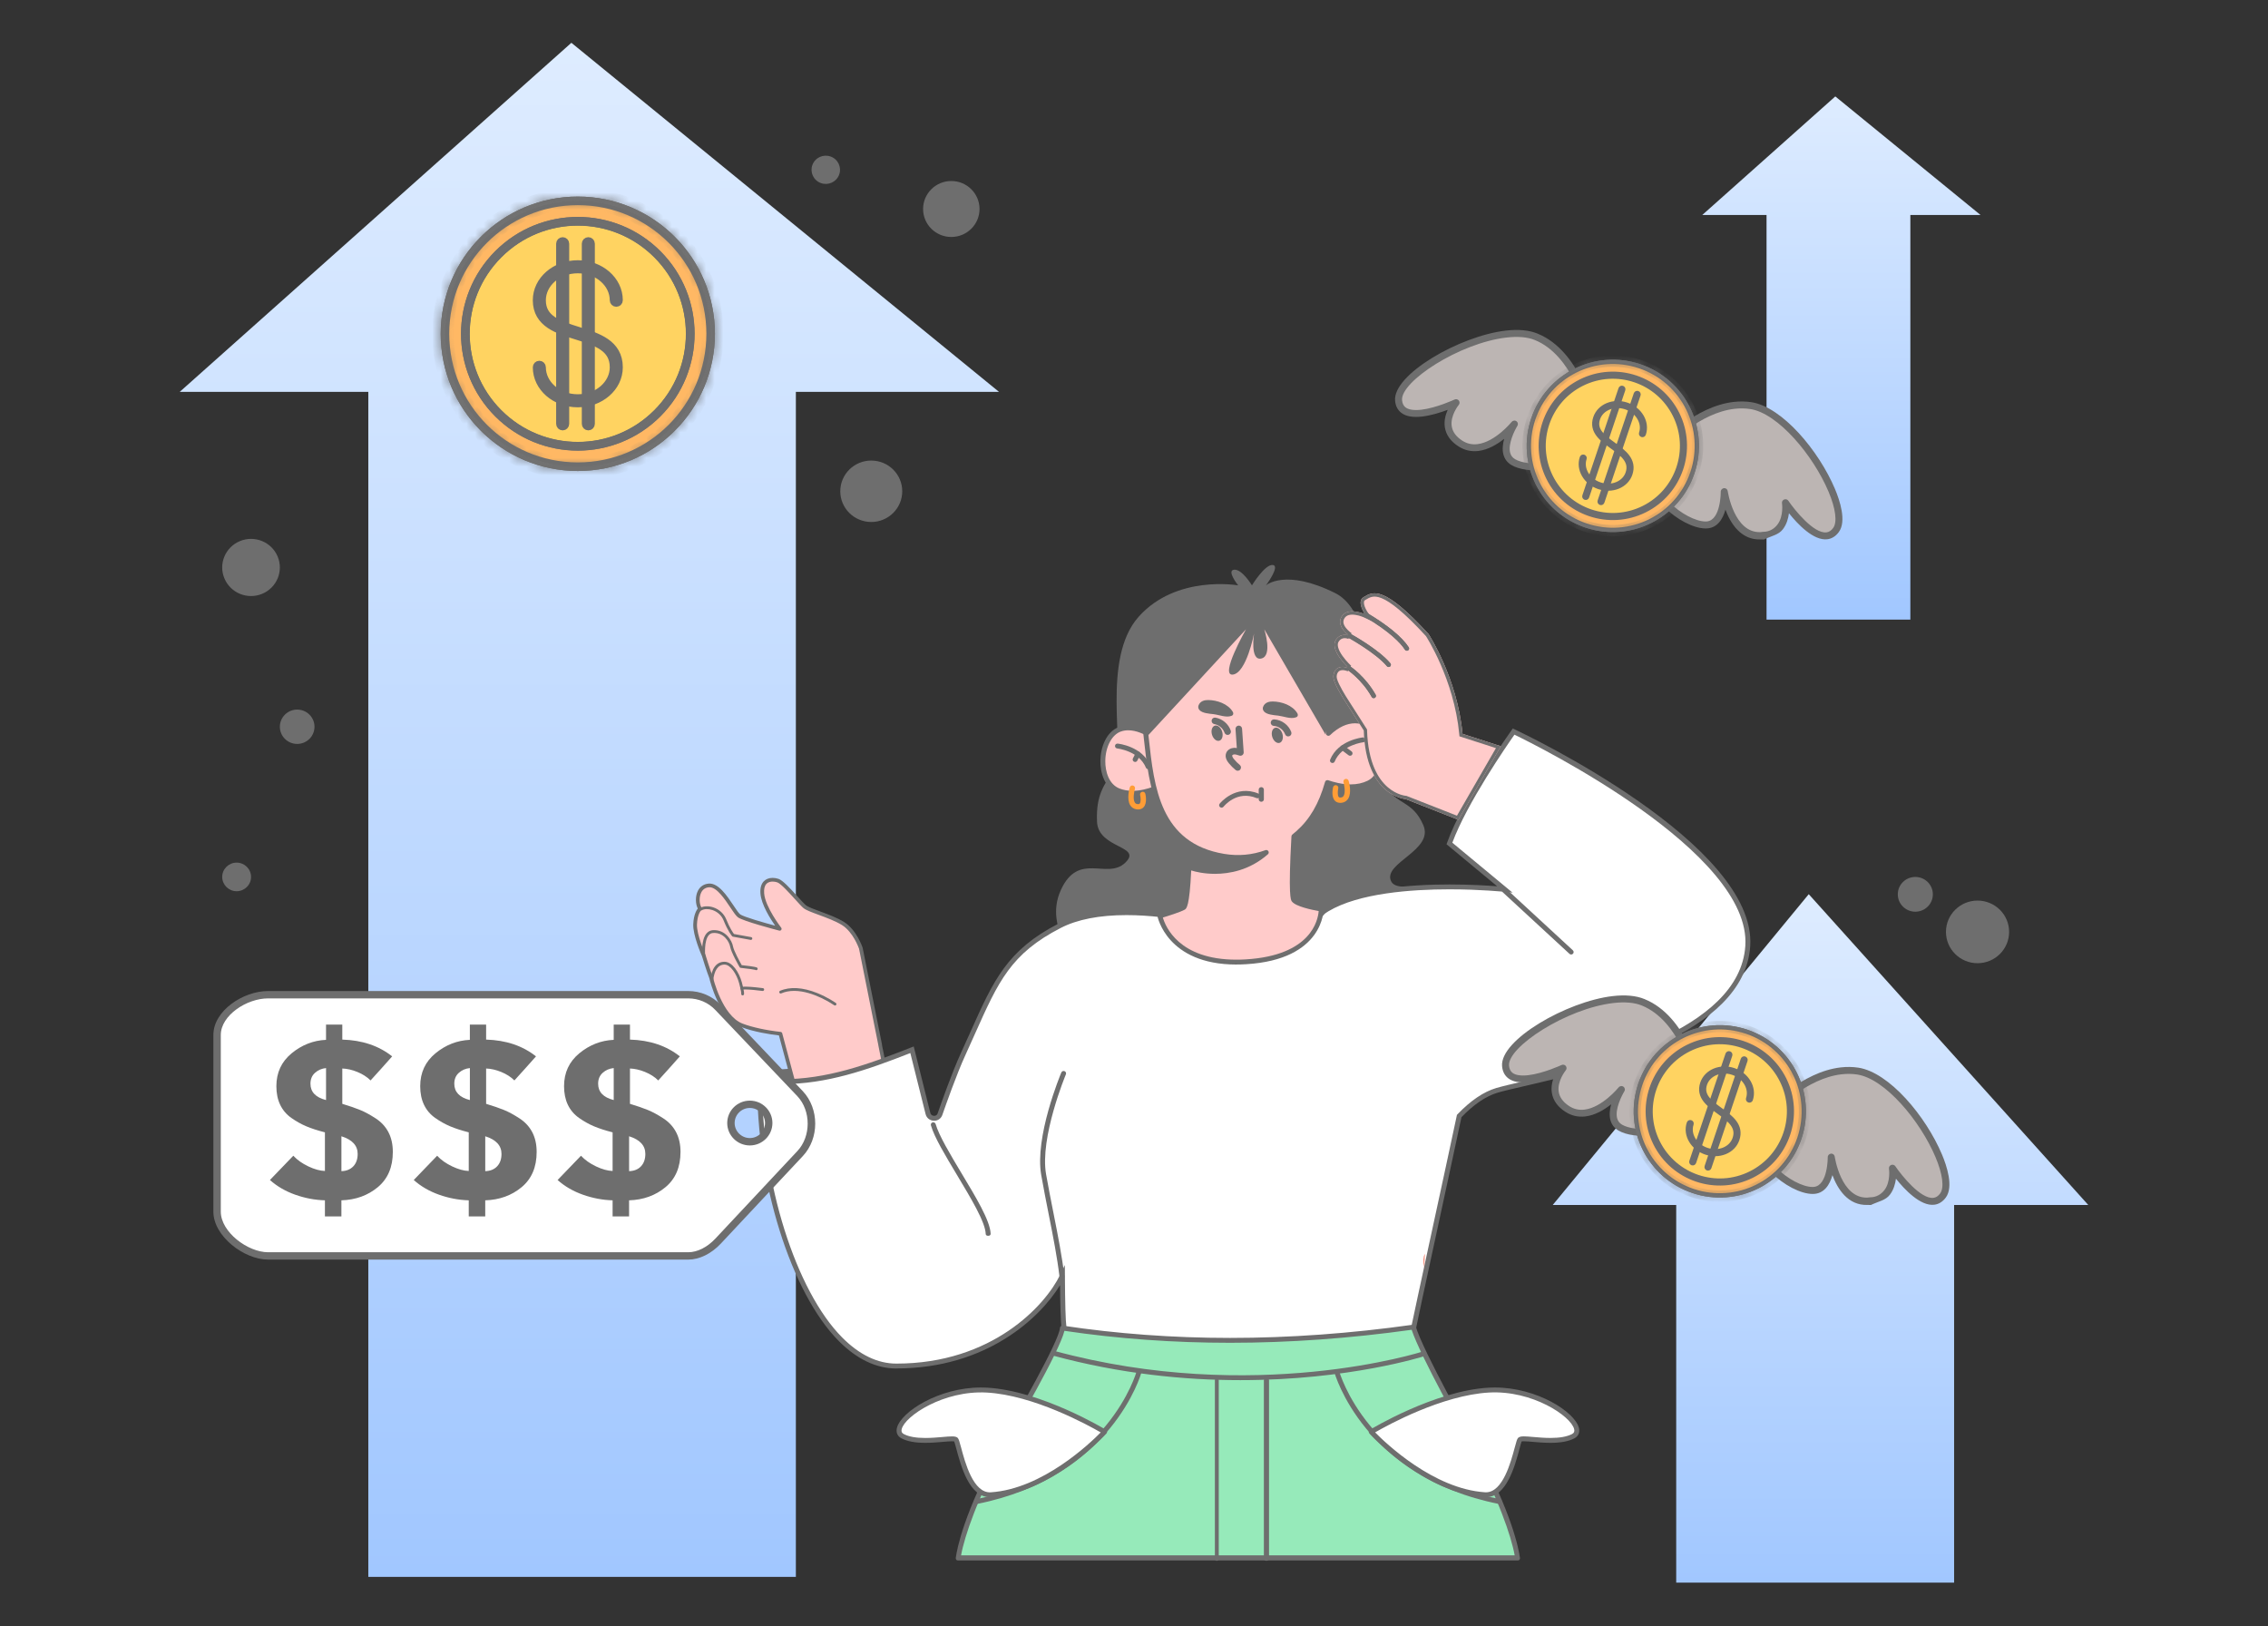 <svg width="265" height="190" viewBox="0 0 265 190" fill="none" xmlns="http://www.w3.org/2000/svg">
<rect x="0" y="0" width="265" height="190" fill="#333333" stroke="none"/>
<path d="M43.035 45.778V184.211H92.991V45.778H116.726L66.762 5L21 45.778H43.035Z" fill="url(#paint0_linear_62_2877)"/>
<path d="M206.408 25.114V72.384H223.211V25.114H231.411L214.442 11.264L198.899 25.114H206.408Z" fill="url(#paint1_linear_62_2877)"/>
<path d="M195.854 140.768V184.887H228.325V140.768H244L211.34 104.46L181.426 140.768H195.854Z" fill="url(#paint2_linear_62_2877)"/>
<path d="M101.801 60.979C103.8 60.979 105.42 59.372 105.42 57.391C105.42 55.409 103.8 53.803 101.801 53.803C99.802 53.803 98.181 55.409 98.181 57.391C98.181 59.372 99.802 60.979 101.801 60.979Z" fill="#6E6E6E"/>
<path d="M97.902 20.704C98.385 19.929 98.143 18.912 97.361 18.433C96.579 17.954 95.553 18.194 95.07 18.969C94.587 19.744 94.829 20.761 95.611 21.24C96.393 21.719 97.418 21.479 97.902 20.704Z" fill="#6E6E6E"/>
<path d="M111.154 27.683C112.975 27.683 114.451 26.22 114.451 24.415C114.451 22.61 112.975 21.146 111.154 21.146C109.333 21.146 107.857 22.61 107.857 24.415C107.857 26.22 109.333 27.683 111.154 27.683Z" fill="#6E6E6E"/>
<path d="M30.619 69.376C32.338 68.671 33.154 66.718 32.442 65.014C31.73 63.311 29.76 62.502 28.042 63.208C26.324 63.913 25.508 65.866 26.22 67.569C26.931 69.273 28.901 70.082 30.619 69.376Z" fill="#6E6E6E"/>
<path d="M36.154 86.319C36.944 85.535 36.944 84.266 36.154 83.482C35.364 82.699 34.083 82.699 33.293 83.482C32.503 84.266 32.503 85.535 33.293 86.319C34.083 87.102 35.364 87.102 36.154 86.319Z" fill="#6E6E6E"/>
<path d="M27.649 104.114C28.579 104.114 29.334 103.366 29.334 102.443C29.334 101.521 28.579 100.773 27.649 100.773C26.718 100.773 25.964 101.521 25.964 102.443C25.964 103.366 26.718 104.114 27.649 104.114Z" fill="#6E6E6E"/>
<path d="M223.793 106.507C224.924 106.507 225.841 105.597 225.841 104.476C225.841 103.355 224.924 102.446 223.793 102.446C222.661 102.446 221.744 103.355 221.744 104.476C221.744 105.597 222.661 106.507 223.793 106.507Z" fill="#6E6E6E"/>
<path d="M231.061 112.523C233.099 112.523 234.751 110.885 234.751 108.865C234.751 106.845 233.099 105.208 231.061 105.208C229.024 105.208 227.372 106.845 227.372 108.865C227.372 110.885 229.024 112.523 231.061 112.523Z" fill="#6E6E6E"/>
<path d="M83.034 38.992C83.034 47.568 76.085 54.52 67.513 54.52C58.941 54.52 51.992 47.568 51.992 38.992C51.992 30.417 58.941 23.465 67.513 23.465C76.085 23.465 83.034 30.417 83.034 38.992Z" fill="#FFB864" stroke="#6E6E6E"/>
<mask id="path-13-inside-1_62_2877" fill="white">
<path fill-rule="evenodd" clip-rule="evenodd" d="M67.513 54.495C76.071 54.495 83.01 47.554 83.01 38.992C83.01 30.43 76.071 23.49 67.513 23.49C58.955 23.49 52.017 30.43 52.017 38.992C52.017 47.554 58.955 54.495 67.513 54.495ZM83.534 38.992C83.534 47.844 76.361 55.02 67.513 55.02C58.665 55.02 51.492 47.844 51.492 38.992C51.492 30.141 58.665 22.965 67.513 22.965C76.361 22.965 83.534 30.141 83.534 38.992Z"/>
</mask>
<path fill-rule="evenodd" clip-rule="evenodd" d="M67.513 54.495C76.071 54.495 83.01 47.554 83.01 38.992C83.01 30.43 76.071 23.49 67.513 23.49C58.955 23.49 52.017 30.43 52.017 38.992C52.017 47.554 58.955 54.495 67.513 54.495ZM83.534 38.992C83.534 47.844 76.361 55.02 67.513 55.02C58.665 55.02 51.492 47.844 51.492 38.992C51.492 30.141 58.665 22.965 67.513 22.965C76.361 22.965 83.534 30.141 83.534 38.992Z" fill="#737373"/>
<path d="M82.01 38.992C82.01 47.002 75.519 53.495 67.513 53.495V55.495C76.624 55.495 84.01 48.106 84.01 38.992H82.01ZM67.513 24.49C75.519 24.49 82.01 30.982 82.01 38.992H84.01C84.01 29.878 76.624 22.49 67.513 22.49V24.49ZM53.017 38.992C53.017 30.982 59.507 24.49 67.513 24.49V22.49C58.402 22.49 51.017 29.878 51.017 38.992H53.017ZM67.513 53.495C59.507 53.495 53.017 47.002 53.017 38.992H51.017C51.017 48.106 58.402 55.495 67.513 55.495V53.495ZM67.513 56.02C76.914 56.02 84.534 48.396 84.534 38.992H82.534C82.534 47.292 75.809 54.02 67.513 54.02V56.02ZM50.492 38.992C50.492 48.396 58.112 56.02 67.513 56.02V54.02C59.218 54.02 52.492 47.292 52.492 38.992H50.492ZM67.513 21.965C58.112 21.965 50.492 29.589 50.492 38.992H52.492C52.492 30.693 59.218 23.965 67.513 23.965V21.965ZM84.534 38.992C84.534 29.589 76.914 21.965 67.513 21.965V23.965C75.809 23.965 82.534 30.693 82.534 38.992H84.534Z" fill="#6E6E6E" mask="url(#path-13-inside-1_62_2877)"/>
<path d="M76.803 48.286C81.934 43.153 81.934 34.831 76.803 29.698C71.673 24.566 63.354 24.566 58.223 29.698C53.092 34.831 53.092 43.153 58.223 48.286C63.354 53.418 71.673 53.418 76.803 48.286Z" fill="#FFD361" stroke="#6E6E6E" stroke-linecap="round" stroke-linejoin="round"/>
<path fill-rule="evenodd" clip-rule="evenodd" d="M58.409 29.884C53.38 34.914 53.38 43.07 58.409 48.1C63.437 53.13 71.59 53.13 76.618 48.1C81.646 43.07 81.646 34.914 76.618 29.884C71.59 24.854 63.437 24.854 58.409 29.884ZM58.038 48.471C52.804 43.236 52.804 34.748 58.038 29.513C63.271 24.278 71.756 24.278 76.989 29.513C82.222 34.748 82.222 43.236 76.989 48.471C71.756 53.706 63.271 53.706 58.038 48.471Z" fill="#737373" stroke="#6E6E6E" stroke-width="0.5" stroke-linecap="round" stroke-linejoin="round"/>
<path fill-rule="evenodd" clip-rule="evenodd" d="M67.513 31.426C65.139 31.426 63.279 33.094 63.279 35.077C63.279 36.215 63.785 36.931 64.569 37.46C65.369 38.001 66.445 38.337 67.574 38.69L67.591 38.696C68.705 39.044 69.871 39.41 70.754 40.022C71.657 40.648 72.271 41.539 72.271 42.907C72.271 45.247 70.105 47.083 67.513 47.083C64.921 47.083 62.755 45.247 62.755 42.907C62.755 42.763 62.873 42.645 63.017 42.645C63.162 42.645 63.28 42.763 63.28 42.907C63.28 44.891 65.14 46.559 67.513 46.559C69.886 46.559 71.747 44.891 71.747 42.907C71.747 41.735 71.237 40.996 70.454 40.453C69.651 39.895 68.569 39.551 67.435 39.196C67.414 39.19 67.393 39.183 67.372 39.177C66.278 38.835 65.14 38.479 64.275 37.895C63.372 37.285 62.754 36.418 62.754 35.077C62.754 32.738 64.92 30.901 67.513 30.901C70.105 30.901 72.271 32.738 72.271 35.077C72.271 35.222 72.153 35.339 72.008 35.339C71.864 35.339 71.746 35.222 71.746 35.077C71.746 33.094 69.886 31.426 67.513 31.426Z" fill="#737373" stroke="#6E6E6E" stroke-linecap="round" stroke-linejoin="round"/>
<path fill-rule="evenodd" clip-rule="evenodd" d="M68.742 28.207C68.887 28.207 69.004 28.325 69.004 28.47V49.515C69.004 49.66 68.887 49.778 68.742 49.778C68.597 49.778 68.48 49.66 68.48 49.515V28.47C68.48 28.325 68.597 28.207 68.742 28.207Z" fill="#737373" stroke="#6E6E6E" stroke-linecap="round" stroke-linejoin="round"/>
<path fill-rule="evenodd" clip-rule="evenodd" d="M65.744 28.207C65.889 28.207 66.007 28.325 66.007 28.47V49.515C66.007 49.66 65.889 49.778 65.744 49.778C65.599 49.778 65.482 49.66 65.482 49.515V28.47C65.482 28.325 65.599 28.207 65.744 28.207Z" fill="#737373" stroke="#6E6E6E" stroke-linecap="round" stroke-linejoin="round"/>
<path d="M194.373 52.057C194.373 52.057 199.303 46.594 204.555 47.38C209.807 48.165 216.465 59.262 214.523 61.912C212.582 64.561 208.617 58.724 208.617 58.724C208.617 58.724 209.203 62.454 205.709 62.576C202.214 62.697 201.471 57.423 201.471 57.423C201.471 57.423 201.544 61.331 199.285 61.32C197.025 61.309 193.251 58.344 193.288 56.21C193.324 54.076 194.373 52.055 194.373 52.055V52.057Z" fill="#BCB5B3"/>
<path d="M213.499 62.997C211.892 63.184 210.043 61.228 209.026 59.956C208.956 60.534 208.763 61.25 208.322 61.822C207.814 62.486 207.06 62.576 206.101 63.026C205.977 63.026 205.852 63.015 205.715 63.019C203.408 63.1 202.205 61.142 201.605 59.542C201.299 60.636 200.654 61.748 199.283 61.736C197.886 61.73 195.899 60.694 194.448 59.227C193.422 58.187 192.865 57.113 192.879 56.21C192.915 54.007 193.964 51.961 194.01 51.875C194.026 51.843 194.046 51.816 194.069 51.789C194.228 51.614 198.002 47.483 202.566 46.954C203.265 46.873 203.956 46.882 204.616 46.981C208.247 47.524 212.525 52.669 214.405 57.124C214.969 58.461 215.779 60.892 214.855 62.153C214.489 62.65 214.033 62.934 213.499 62.997ZM208.572 58.326C208.722 58.308 208.872 58.373 208.958 58.502C209.696 59.587 211.93 62.362 213.404 62.193C213.708 62.157 213.967 61.988 214.194 61.678C214.689 61.002 214.487 59.418 213.652 57.437C211.849 53.167 207.739 48.269 204.494 47.783C203.903 47.695 203.288 47.686 202.659 47.76C198.629 48.226 195.104 51.873 194.712 52.291C194.562 52.6 193.726 54.385 193.694 56.224C193.683 56.901 194.171 57.788 195.029 58.659C196.319 59.965 198.109 60.917 199.285 60.922C199.344 60.922 199.401 60.919 199.455 60.913C201.076 60.726 201.06 57.471 201.06 57.437C201.056 57.223 201.229 57.054 201.437 57.025C201.653 57.007 201.844 57.16 201.873 57.372C201.88 57.421 202.605 62.272 205.69 62.164C205.804 62.16 205.911 62.128 206.017 62.128C206.746 62.128 207.305 61.77 207.675 61.291C208.436 60.305 208.215 58.801 208.213 58.785C208.184 58.599 208.29 58.418 208.47 58.351C208.504 58.337 208.538 58.333 208.572 58.328V58.326Z" fill="#6E6E6E"/>
<path d="M185.817 48.512C185.817 48.512 184.391 41.32 179.471 39.337C174.55 37.354 163.108 43.526 163.414 46.786C163.719 50.047 170.133 47.035 170.133 47.035C170.133 47.035 167.708 49.946 170.651 51.821C173.594 53.696 176.948 49.534 176.948 49.534C176.948 49.534 174.872 52.856 176.821 53.991C178.769 55.125 183.54 54.486 184.609 52.634C185.679 50.781 185.817 48.51 185.817 48.51V48.512Z" fill="#BCB5B3"/>
<path d="M180.676 54.882C179.048 55.071 177.531 54.869 176.614 54.335C176.117 54.045 175.794 53.62 175.656 53.064C175.513 52.49 175.592 51.85 175.753 51.261C174.94 51.907 173.873 52.55 172.724 52.683C171.9 52.778 171.128 52.602 170.433 52.159C169.504 51.569 168.964 50.817 168.823 49.926C168.703 49.165 168.902 48.44 169.155 47.877C168.342 48.181 167.215 48.539 166.159 48.663C165.065 48.789 164.236 48.634 163.698 48.202C163.296 47.877 163.062 47.414 163.008 46.822C162.719 43.747 170.578 39.243 175.924 38.624C177.4 38.453 178.646 38.565 179.625 38.961C184.693 41.003 186.158 48.132 186.219 48.433C186.226 48.467 186.228 48.501 186.226 48.535C186.219 48.632 186.067 50.916 184.963 52.83C184.253 54.063 182.282 54.696 180.676 54.882ZM176.902 49.131C177 49.12 177.1 49.142 177.184 49.203C177.361 49.327 177.409 49.566 177.295 49.748C176.973 50.268 176.189 51.844 176.446 52.874C176.532 53.214 176.721 53.467 177.025 53.644C177.783 54.086 179.146 54.257 180.581 54.09C182.35 53.885 183.792 53.237 184.253 52.436C185.177 50.835 185.374 48.881 185.404 48.541C185.263 47.902 183.76 41.505 179.316 39.715C178.464 39.373 177.354 39.277 176.017 39.432C170.515 40.069 163.616 44.584 163.821 46.752C163.855 47.123 163.984 47.394 164.211 47.578C164.568 47.864 165.208 47.963 166.064 47.864C167.844 47.657 169.938 46.682 169.958 46.673C170.131 46.592 170.338 46.642 170.453 46.79C170.571 46.939 170.569 47.15 170.447 47.297C170.437 47.308 169.425 48.55 169.627 49.813C169.731 50.464 170.149 51.026 170.869 51.486C171.409 51.83 171.984 51.961 172.624 51.886C174.702 51.645 176.607 49.309 176.625 49.286C176.696 49.201 176.793 49.149 176.898 49.138L176.902 49.131Z" fill="#6E6E6E"/>
<path d="M197.745 55.223C196.012 60.36 190.445 63.119 185.31 61.387C180.176 59.654 177.418 54.086 179.152 48.95C180.885 43.813 186.452 41.054 191.586 42.786C196.72 44.518 199.478 50.087 197.745 55.223Z" fill="#FFB864" stroke="#6E6E6E" stroke-width="0.5"/>
<mask id="path-25-inside-2_62_2877" fill="white">
<path fill-rule="evenodd" clip-rule="evenodd" d="M185.336 61.311C190.429 63.03 195.951 60.293 197.67 55.198C199.389 50.103 196.653 44.58 191.561 42.861C186.468 41.143 180.946 43.88 179.227 48.975C177.508 54.07 180.243 59.593 185.336 61.311ZM197.982 55.303C196.205 60.57 190.496 63.4 185.23 61.624C179.965 59.847 177.137 54.137 178.915 48.87C180.692 43.603 186.401 40.773 191.666 42.549C196.931 44.326 199.759 50.036 197.982 55.303Z"/>
</mask>
<path fill-rule="evenodd" clip-rule="evenodd" d="M185.336 61.311C190.429 63.03 195.951 60.293 197.67 55.198C199.389 50.103 196.653 44.58 191.561 42.861C186.468 41.143 180.946 43.88 179.227 48.975C177.508 54.07 180.243 59.593 185.336 61.311ZM197.982 55.303C196.205 60.57 190.496 63.4 185.23 61.624C179.965 59.847 177.137 54.137 178.915 48.87C180.692 43.603 186.401 40.773 191.666 42.549C196.931 44.326 199.759 50.036 197.982 55.303Z" fill="#737373"/>
<path d="M197.196 55.038C195.565 59.871 190.327 62.468 185.496 60.838L185.176 61.785C190.531 63.592 196.336 60.714 198.143 55.358L197.196 55.038ZM191.401 43.335C196.232 44.965 198.827 50.204 197.196 55.038L198.143 55.358C199.951 50.001 197.075 44.194 191.721 42.388L191.401 43.335ZM179.701 49.135C181.331 44.302 186.57 41.705 191.401 43.335L191.721 42.388C186.366 40.581 180.56 43.459 178.753 48.815L179.701 49.135ZM185.496 60.838C180.665 59.208 178.07 53.968 179.701 49.135L178.753 48.815C176.946 54.172 179.821 59.979 185.176 61.785L185.496 60.838ZM185.071 62.097C190.598 63.962 196.59 60.992 198.456 55.463L197.508 55.143C195.819 60.149 190.394 62.838 185.39 61.15L185.071 62.097ZM178.441 48.71C176.576 54.239 179.544 60.233 185.071 62.097L185.39 61.15C180.387 59.462 177.699 54.035 179.388 49.03L178.441 48.71ZM191.826 42.075C186.299 40.211 180.306 43.181 178.441 48.71L179.388 49.03C181.077 44.024 186.503 41.335 191.506 43.023L191.826 42.075ZM198.456 55.463C200.321 49.934 197.353 43.94 191.826 42.075L191.506 43.023C196.51 44.711 199.197 50.137 197.508 55.143L198.456 55.463Z" fill="#6E6E6E" mask="url(#path-25-inside-2_62_2877)"/>
<path d="M192.111 59.481C196.195 57.457 197.865 52.505 195.843 48.421C193.82 44.336 188.87 42.666 184.786 44.691C180.703 46.715 179.032 51.667 181.055 55.751C183.077 59.835 188.027 61.506 192.111 59.481Z" fill="#FFD361" stroke="#6E6E6E" stroke-width="0.5" stroke-linecap="round" stroke-linejoin="round"/>
<path fill-rule="evenodd" clip-rule="evenodd" d="M184.859 44.838C180.857 46.822 179.22 51.675 181.202 55.678C183.184 59.681 188.036 61.318 192.038 59.334C196.04 57.35 197.677 52.497 195.695 48.494C193.713 44.491 188.861 42.855 184.859 44.838ZM180.907 55.825C178.844 51.658 180.548 46.608 184.713 44.543C188.878 42.478 193.927 44.182 195.99 48.348C198.053 52.514 196.349 57.565 192.184 59.629C188.019 61.694 182.97 59.99 180.907 55.825Z" fill="#737373" stroke="#6E6E6E" stroke-width="0.5" stroke-linecap="round" stroke-linejoin="round"/>
<path fill-rule="evenodd" clip-rule="evenodd" d="M189.967 47.583C188.555 47.107 187.113 47.726 186.715 48.906C186.486 49.584 186.644 50.111 187.004 50.583C187.371 51.066 187.944 51.482 188.545 51.919L188.554 51.925C189.147 52.356 189.768 52.808 190.17 53.349C190.581 53.903 190.768 54.557 190.494 55.371C190.024 56.763 188.366 57.421 186.824 56.901C185.281 56.38 184.361 54.852 184.831 53.461C184.86 53.374 184.953 53.328 185.04 53.357C185.126 53.386 185.172 53.48 185.143 53.566C184.745 54.746 185.517 56.112 186.929 56.589C188.341 57.065 189.783 56.446 190.181 55.266C190.417 54.568 190.262 54.026 189.905 53.546C189.539 53.053 188.964 52.63 188.361 52.192C188.349 52.184 188.338 52.176 188.327 52.167C187.745 51.745 187.139 51.304 186.742 50.783C186.327 50.239 186.133 49.599 186.403 48.801C186.872 47.409 188.53 46.751 190.072 47.271C191.615 47.792 192.535 49.319 192.065 50.711C192.036 50.798 191.943 50.844 191.857 50.815C191.77 50.786 191.724 50.692 191.753 50.606C192.151 49.426 191.379 48.06 189.967 47.583Z" fill="#737373" stroke="#6E6E6E" stroke-width="0.5" stroke-linecap="round" stroke-linejoin="round"/>
<path fill-rule="evenodd" clip-rule="evenodd" d="M191.345 45.915C191.431 45.944 191.478 46.038 191.449 46.124L187.223 58.648C187.194 58.734 187.101 58.78 187.014 58.751C186.928 58.722 186.882 58.628 186.911 58.542L191.136 46.019C191.165 45.933 191.259 45.886 191.345 45.915Z" fill="#737373" stroke="#6E6E6E" stroke-width="0.5" stroke-linecap="round" stroke-linejoin="round"/>
<path fill-rule="evenodd" clip-rule="evenodd" d="M189.561 45.313C189.647 45.343 189.694 45.436 189.664 45.522L185.439 58.046C185.41 58.132 185.317 58.178 185.23 58.149C185.144 58.12 185.098 58.027 185.127 57.94L189.352 45.417C189.381 45.331 189.475 45.284 189.561 45.313Z" fill="#737373" stroke="#6E6E6E" stroke-width="0.5" stroke-linecap="round" stroke-linejoin="round"/>
<path d="M88.718 126.36C88.959 124.116 94.215 125.264 97.823 124.47C101.43 123.676 105.885 123.366 105.885 123.366L94.704 129.239L88.718 126.362V126.36Z" fill="#6E6E6E"/>
<path d="M103.241 124.074L102.844 122.083C102.844 122.083 102.849 122.088 102.85 122.09L101.727 116.476L100.783 111.759V111.752H100.782L100.586 110.775C100.586 110.775 99.91 108.772 98.511 107.892C97.112 107.012 94.611 106.397 94.033 105.925C93.454 105.453 91.622 103.124 90.891 102.873C90.159 102.624 88.928 102.719 89.071 104.396C89.215 106.073 91.107 108.507 91.107 108.507C91.107 108.507 86.996 107.438 86.364 106.995C85.733 106.553 84.294 103.317 82.833 103.437C81.371 103.557 81.356 105.425 81.758 106.098C81.791 106.152 81.712 106.261 81.712 106.261C81.712 106.261 81.271 106.712 81.219 107.98C81.168 109.248 82.228 111.625 82.228 111.625C82.228 111.625 82.755 113.365 83.094 114.212C83.094 114.212 84.145 118.798 86.677 119.775C87.931 120.26 89.638 120.588 91.188 120.762L93.184 128.22L103.242 124.073L103.241 124.074Z" fill="#FFCBCA"/>
<path d="M93.183 128.438C93.15 128.438 93.117 128.43 93.086 128.415C93.03 128.388 92.988 128.337 92.972 128.277L91.015 120.961C89.943 120.835 88.076 120.549 86.597 119.978C84.039 118.991 82.967 114.63 82.885 114.278C82.559 113.457 82.075 111.873 82.024 111.702C81.931 111.493 80.952 109.242 81.002 107.974C81.05 106.789 81.433 106.259 81.532 106.139C81.27 105.63 81.205 104.719 81.555 104.046C81.812 103.554 82.247 103.269 82.814 103.223C83.932 103.135 84.931 104.618 85.723 105.805C86.032 106.267 86.322 106.704 86.491 106.821C86.912 107.117 89.211 107.775 90.573 108.142C90.005 107.33 88.965 105.686 88.856 104.416C88.801 103.782 88.927 103.296 89.227 102.971C89.479 102.699 89.842 102.556 90.279 102.556C90.505 102.556 90.743 102.595 90.962 102.671C91.45 102.838 92.237 103.678 93.216 104.759C93.609 105.193 93.98 105.602 94.172 105.759C94.409 105.953 95.094 106.206 95.82 106.473C96.771 106.823 97.849 107.222 98.627 107.711C100.075 108.621 100.763 110.624 100.792 110.708C100.795 110.717 100.797 110.734 100.799 110.743L103.063 122.066H103.05C103.05 122.066 103.055 122.078 103.055 122.092V122.095L103.449 124.034C103.469 124.135 103.418 124.235 103.322 124.275L93.265 128.422C93.237 128.433 93.211 128.439 93.183 128.439V128.438ZM82.911 103.65C82.891 103.65 82.87 103.65 82.85 103.652C82.434 103.686 82.129 103.885 81.942 104.243C81.656 104.79 81.714 105.601 81.945 105.988C82.04 106.147 81.936 106.32 81.887 106.387C81.88 106.395 81.874 106.404 81.867 106.411C81.864 106.413 81.481 106.839 81.436 107.989C81.388 109.193 82.416 111.515 82.426 111.538C82.429 111.546 82.433 111.555 82.435 111.563C82.441 111.58 82.964 113.305 83.294 114.133C83.299 114.144 83.301 114.154 83.304 114.165C83.314 114.21 84.36 118.651 86.754 119.576C87.852 119.999 89.477 120.355 91.211 120.549C91.299 120.559 91.374 120.623 91.396 120.708L93.329 127.928L102.993 123.944L102.629 122.126C102.626 122.111 102.625 122.095 102.625 122.081L100.374 110.832C100.316 110.668 99.654 108.869 98.392 108.075C97.653 107.609 96.597 107.22 95.666 106.876C94.839 106.571 94.185 106.33 93.892 106.091C93.675 105.914 93.311 105.512 92.89 105.046C92.193 104.276 91.238 103.221 90.819 103.077C90.646 103.019 90.453 102.986 90.276 102.986C90.06 102.986 89.757 103.034 89.545 103.263C89.33 103.495 89.243 103.87 89.287 104.378C89.423 105.973 91.258 108.352 91.278 108.376C91.335 108.45 91.338 108.55 91.287 108.627C91.236 108.704 91.14 108.739 91.05 108.716C90.625 108.605 86.883 107.625 86.237 107.172C86.002 107.007 85.718 106.582 85.357 106.042C84.684 105.032 83.761 103.65 82.909 103.65H82.911Z" fill="#6E6E6E"/>
<path d="M83.114 114.635C83.106 114.624 83.102 114.61 83.103 114.597C83.22 113.202 83.779 112.444 84.678 112.464C85.512 112.484 86.264 113.651 86.576 114.794C86.876 115.895 86.833 116.112 86.826 116.134C86.817 116.164 86.785 116.181 86.755 116.173C86.724 116.164 86.707 116.132 86.715 116.103C86.716 116.097 86.754 115.884 86.465 114.825C86.172 113.75 85.445 112.597 84.676 112.58C83.847 112.56 83.328 113.281 83.218 114.607C83.216 114.638 83.187 114.662 83.155 114.659C83.138 114.658 83.123 114.649 83.113 114.636L83.114 114.635Z" fill="#6E6E6E"/>
<path d="M86.771 116.283C86.761 116.283 86.736 116.279 86.725 116.276C86.638 116.251 86.585 116.16 86.61 116.073C86.61 116.073 86.63 115.843 86.36 114.852C86.073 113.799 85.364 112.702 84.674 112.686H84.645C83.899 112.686 83.431 113.37 83.326 114.614C83.319 114.698 83.246 114.765 83.16 114.765C83.098 114.76 83.055 114.735 83.026 114.698C83.002 114.665 82.991 114.626 82.994 114.585C83.115 113.148 83.701 112.355 84.643 112.355H84.68C85.568 112.375 86.359 113.582 86.681 114.765C86.967 115.814 86.951 116.092 86.93 116.162C86.91 116.232 86.844 116.282 86.771 116.282V116.283Z" fill="#6E6E6E"/>
<path d="M86.641 115.509C86.641 115.509 86.64 115.507 86.639 115.506C86.622 115.48 86.629 115.444 86.656 115.427C86.922 115.256 88.903 115.513 89.128 115.542C89.16 115.547 89.182 115.575 89.177 115.607C89.173 115.638 89.144 115.66 89.112 115.655C88.278 115.544 86.891 115.411 86.719 115.522C86.693 115.539 86.66 115.532 86.641 115.508V115.509Z" fill="#6E6E6E"/>
<path d="M89.12 115.764C89.12 115.764 89.103 115.764 89.097 115.763C88.445 115.677 87.566 115.589 87.08 115.589C86.834 115.589 86.78 115.612 86.776 115.615C86.708 115.658 86.604 115.641 86.553 115.573C86.524 115.528 86.515 115.484 86.525 115.441C86.534 115.398 86.56 115.361 86.598 115.337C86.653 115.302 86.761 115.262 87.113 115.262C87.786 115.262 88.922 115.407 89.143 115.436C89.234 115.449 89.298 115.532 89.285 115.621C89.274 115.702 89.203 115.763 89.12 115.763V115.764Z" fill="#6E6E6E"/>
<path d="M82.181 111.661C82.176 111.653 82.171 111.643 82.17 111.632C82.163 111.56 82.001 109.857 82.635 109.113C82.81 108.907 83.03 108.793 83.291 108.774C84.723 108.671 85.429 109.954 85.532 110.555C85.633 111.146 86.474 112.637 86.596 112.851C87.024 112.896 88.269 113.035 88.392 113.129C88.418 113.148 88.422 113.184 88.403 113.209C88.383 113.234 88.347 113.238 88.322 113.219C88.238 113.164 87.348 113.045 86.555 112.962C86.537 112.959 86.521 112.949 86.51 112.933C86.471 112.864 85.531 111.228 85.419 110.575C85.322 110.006 84.653 108.792 83.3 108.889C83.072 108.906 82.877 109.006 82.724 109.187C82.122 109.895 82.284 111.605 82.285 111.622C82.288 111.654 82.264 111.682 82.234 111.684C82.213 111.687 82.194 111.678 82.181 111.662V111.661Z" fill="#6E6E6E"/>
<path d="M88.358 113.339C88.322 113.339 88.285 113.326 88.257 113.304C88.185 113.273 87.502 113.168 86.545 113.068C86.491 113.062 86.443 113.032 86.417 112.984C86.317 112.81 85.426 111.252 85.313 110.591C85.224 110.069 84.594 108.899 83.309 108.994C83.111 109.008 82.942 109.096 82.808 109.254C82.243 109.919 82.393 111.592 82.394 111.609C82.403 111.699 82.336 111.78 82.245 111.789C82.176 111.785 82.127 111.766 82.095 111.724C82.076 111.7 82.066 111.672 82.063 111.643C82.055 111.569 81.89 109.823 82.553 109.043C82.748 108.814 82.994 108.687 83.284 108.667C84.793 108.562 85.536 109.926 85.641 110.538C85.734 111.078 86.49 112.439 86.665 112.75C88.306 112.925 88.422 113.015 88.461 113.044C88.534 113.101 88.546 113.204 88.49 113.276C88.459 113.316 88.411 113.34 88.358 113.34V113.339Z" fill="#6E6E6E"/>
<path d="M81.861 106.232C81.861 106.232 81.859 106.229 81.858 106.228C81.842 106.201 81.851 106.166 81.878 106.15C82.235 105.941 82.787 105.923 83.319 106.103C83.981 106.327 84.504 106.813 84.754 107.435C85.216 108.586 85.626 109.117 85.701 109.21L87.745 109.581C87.776 109.586 87.798 109.616 87.792 109.647C87.786 109.678 87.757 109.699 87.725 109.694L85.66 109.32C85.648 109.318 85.637 109.311 85.627 109.302C85.609 109.28 85.166 108.77 84.648 107.479C84.41 106.887 83.913 106.426 83.283 106.213C82.782 106.044 82.267 106.057 81.937 106.249C81.911 106.264 81.879 106.257 81.862 106.234L81.861 106.232Z" fill="#6E6E6E"/>
<path d="M87.734 109.802C87.727 109.802 87.71 109.801 87.705 109.799L85.64 109.425C85.605 109.419 85.571 109.4 85.545 109.371C85.496 109.316 85.058 108.794 84.545 107.518C84.32 106.956 83.846 106.518 83.247 106.314C82.784 106.157 82.286 106.169 81.992 106.341C81.922 106.383 81.823 106.363 81.774 106.297C81.718 106.206 81.744 106.104 81.823 106.058C82.202 105.837 82.802 105.815 83.355 106.002C84.046 106.236 84.593 106.744 84.855 107.395C85.273 108.435 85.646 108.96 85.762 109.112L87.765 109.474C87.809 109.482 87.847 109.507 87.872 109.543C87.897 109.579 87.906 109.623 87.898 109.666C87.883 109.744 87.815 109.801 87.734 109.801V109.802Z" fill="#6E6E6E"/>
<path d="M91.169 115.931C91.169 115.931 91.164 115.925 91.162 115.92C91.15 115.891 91.162 115.858 91.192 115.844C92.613 115.227 94.281 115.643 95.431 116.102C96.67 116.598 97.59 117.247 97.599 117.253C97.625 117.271 97.631 117.307 97.612 117.333C97.594 117.359 97.558 117.365 97.531 117.347C97.495 117.321 93.894 114.794 91.238 115.95C91.213 115.961 91.185 115.952 91.169 115.931Z" fill="#6E6E6E"/>
<path d="M97.565 117.466C97.529 117.466 97.496 117.455 97.468 117.436C97.444 117.419 95.084 115.756 92.788 115.756C92.235 115.756 91.728 115.855 91.282 116.049C91.212 116.079 91.126 116.056 91.081 115.996C91.077 115.99 91.068 115.973 91.064 115.968C91.027 115.882 91.064 115.785 91.147 115.747C92.304 115.245 93.808 115.339 95.471 116.004C96.715 116.501 97.654 117.161 97.663 117.168C97.698 117.193 97.722 117.231 97.729 117.275C97.736 117.319 97.725 117.362 97.699 117.398C97.668 117.441 97.617 117.467 97.564 117.467L97.565 117.466Z" fill="#6E6E6E"/>
<path d="M146.281 68.383C146.281 68.383 147.788 65.91 148.708 66.003C149.63 66.094 147.917 68.383 147.917 68.383C147.917 68.383 150.171 66.368 156.029 69.298C161.887 72.228 160.355 89.321 161.798 91.716C163.241 94.111 165.043 93.471 166.305 96.4C167.567 99.33 161.617 100.795 162.52 102.902C163.42 105.007 170.276 101.065 171.443 106.565C172.611 112.064 168.92 115.538 168.92 115.538L126.375 112.79C126.375 112.79 121.868 108.578 123.941 104.001C126.013 99.423 129.341 102.811 131.463 100.796C133.586 98.782 128.308 99.173 128.178 95.985C128.048 92.797 129.013 91.733 130.263 89.718C131.513 87.704 128.628 76.991 133.045 72.047C137.462 67.103 144.672 68.384 144.672 68.384C144.672 68.384 143.278 66.645 144.201 66.554C145.124 66.463 146.283 68.384 146.283 68.384L146.281 68.383Z" fill="#6E6E6E"/>
<path d="M176.856 85.466C176.856 85.466 171.186 93.386 169.356 98.537L175.822 103.903C175.822 103.903 161.48 102.399 155.077 106.208C154.816 106.363 154.599 106.516 154.416 106.743C150.098 107.122 146.549 108.119 146.545 108.119H142.457V108.164C142.457 108.164 130.51 104.703 123.781 108.152C117.051 111.603 115.986 115.601 112.512 123.155C111.667 124.993 110.552 128.054 109.819 130.167C109.584 130.846 108.594 130.766 108.419 130.068L106.561 122.602C100.763 124.842 95.225 126.895 88.771 126.208C88.566 140.977 95.216 159.573 104.735 159.573C115.659 159.573 122.196 153.061 124.137 149.024C124.15 151.378 124.194 154.345 124.328 155.144C124.334 155.179 124.531 155.3 124.527 155.347C130.846 156.254 137.334 156.696 143.66 156.72V156.723C150.891 156.769 156.866 156.62 163.695 155.64C163.692 155.592 165.139 155.255 165.145 155.22C165.275 154.453 169.264 136.201 170.493 130.375C171.782 129.025 173.286 127.856 174.899 127.376C179.784 125.926 203.396 122.386 204.211 110.536C205.026 98.685 176.854 85.463 176.854 85.463L176.856 85.466Z" fill="white"/>
<path d="M104.737 159.869C102.388 159.869 100.123 158.789 98.006 156.661C92.415 151.042 88.322 137.955 88.485 126.222L88.489 125.908L88.803 125.941C89.649 126.031 90.509 126.077 91.361 126.077C96.607 126.077 101.301 124.398 106.456 122.369L106.761 122.248L108.703 130.014C108.766 130.267 108.983 130.356 109.15 130.356C109.223 130.356 109.464 130.336 109.556 130.073C109.934 128.981 111.249 125.25 112.269 123.034C112.684 122.13 113.065 121.276 113.427 120.47C116.074 114.552 117.672 110.979 123.685 107.897C125.707 106.86 128.383 106.335 131.642 106.335C134.531 106.335 137.358 106.762 139.22 107.117C140.96 107.449 141.858 107.67 142.322 107.819H146.508C147.208 107.67 150.402 106.813 154.274 106.46C154.472 106.248 154.698 106.102 154.93 105.964C158.596 103.784 164.801 103.324 169.36 103.324C171.768 103.324 173.815 103.451 174.937 103.538L169.019 98.628L169.085 98.442C170.907 93.311 176.565 85.379 176.621 85.298L176.761 85.103L176.98 85.206C178.136 85.749 205.32 98.649 204.5 110.556C203.788 120.936 186.409 124.96 178.058 126.894C176.723 127.203 175.669 127.446 174.985 127.649C173.625 128.054 172.203 129.017 170.761 130.512C170.163 133.338 168.925 139.057 167.832 144.109C166.632 149.645 165.5 154.874 165.435 155.265C165.402 155.464 165.387 155.467 164.602 155.671C164.418 155.719 164.171 155.783 164.007 155.831L164.01 155.882L163.745 155.959C157.045 156.92 151.182 157.093 145.843 157.093C145.132 157.093 144.409 157.051 143.676 157.045L143.39 157.021C136.947 156.984 130.592 156.512 124.496 155.637L124.23 155.594L124.241 155.45V155.449C124.157 155.383 124.068 155.314 124.047 155.19C123.931 154.496 123.879 152.241 123.86 150.131C121.52 153.967 115.263 159.863 104.737 159.863V159.869ZM89.057 126.541C88.971 138.059 92.971 150.788 98.416 156.261C100.421 158.275 102.548 159.298 104.737 159.298C115.927 159.298 122.152 152.501 123.879 148.907L124.42 147.782L124.428 149.028C124.446 152.232 124.506 154.291 124.602 155.008C124.633 155.031 124.664 155.056 124.694 155.084C130.819 155.958 137.208 156.412 143.68 156.437L143.967 156.442C144.601 156.446 145.227 156.448 145.843 156.448C151.147 156.448 156.971 156.316 163.615 155.367C163.766 155.304 164.022 155.237 164.456 155.125C164.6 155.087 164.78 155.04 164.9 155.007C165.101 154.009 166.113 149.338 167.27 143.994C168.374 138.896 169.626 133.116 170.216 130.319L170.233 130.24L170.288 130.182C171.819 128.579 173.345 127.545 174.821 127.106C175.523 126.898 176.583 126.652 177.929 126.34C186.146 124.437 203.243 120.477 203.928 110.519C204.683 99.542 179.575 87.094 176.952 85.827C176.082 87.065 171.393 93.841 169.696 98.446L176.734 104.283L175.796 104.185C175.768 104.182 172.974 103.893 169.363 103.893C164.876 103.893 158.781 104.337 155.228 106.45C154.993 106.59 154.8 106.713 154.642 106.907L154.565 107.001L154.443 107.011C150.415 107.365 147.011 108.28 146.636 108.382L146.547 108.415H142.459V108.161L142.41 108.434C142.359 108.419 137.098 106.904 131.625 106.904C128.46 106.904 125.881 107.408 123.943 108.403C118.109 111.394 116.635 114.7 113.951 120.701C113.59 121.511 113.208 122.365 112.793 123.271C111.785 125.463 110.479 129.174 110.102 130.258C109.961 130.664 109.589 130.927 109.153 130.927C108.667 130.927 108.263 130.615 108.149 130.152L106.365 123.019C101.274 125.015 96.606 126.646 91.364 126.646C90.597 126.646 89.824 126.61 89.059 126.538L89.057 126.541Z" fill="#6E6E6E"/>
<path d="M166.419 148.07C166.426 147.534 166.441 147.001 166.472 146.471C166.322 146.825 166.3 147.38 166.419 148.07Z" fill="#F2563A"/>
<path d="M166.415 148.32C166.424 148.275 166.432 148.233 166.441 148.19C166.433 148.15 166.426 148.111 166.42 148.072C166.42 148.154 166.417 148.238 166.417 148.32H166.415Z" fill="#F2563A"/>
<path d="M136.275 87.288C136.275 87.288 133.332 84.309 130.86 85.19C128.388 86.071 128.056 91.356 130.714 92.383C133.371 93.41 136.561 91.347 136.561 91.347L136.275 87.288Z" fill="#FFCBCA"/>
<path d="M132.337 92.955C131.717 92.955 131.135 92.852 130.609 92.649C129.078 92.058 128.553 90.308 128.571 88.87C128.592 87.285 129.278 85.452 130.762 84.923C131.096 84.804 131.456 84.744 131.83 84.744C134.134 84.744 136.383 86.994 136.478 87.091C136.526 87.139 136.555 87.203 136.56 87.27L136.847 91.329C136.855 91.432 136.805 91.532 136.718 91.587C136.632 91.643 134.576 92.957 132.337 92.957V92.955ZM131.831 85.313C131.524 85.313 131.229 85.362 130.957 85.459C129.914 85.831 129.169 87.236 129.147 88.877C129.13 90.126 129.56 91.632 130.817 92.119C131.277 92.297 131.787 92.386 132.336 92.386C134.083 92.386 135.77 91.483 136.261 91.196L135.995 87.418C135.598 87.042 133.676 85.314 131.831 85.314V85.313Z" fill="#6E6E6E"/>
<path d="M151.262 94.383C150.973 95.2 150.646 95.93 150.29 96.584C146.86 102.912 140.756 102.006 138.928 101.293L138.937 100.705V100.693L138.985 97.397L144.545 97.615L146.178 97.68L146.776 97.215L148.981 95.504L151.26 94.384L151.262 94.383Z" fill="#6E6E6E"/>
<path d="M159.11 84.312C157.894 84.001 156.809 84.457 156.006 85.017L156.011 84.971C156.003 84.99 155.997 85.009 155.99 85.029C155.689 85.241 155.428 85.466 155.216 85.671C154.655 83.374 154.934 77.615 152.445 74.835C150.981 73.199 145.436 72.793 141.518 73.246C138.705 73.571 136.111 76.379 135.302 79.069C134.369 82.177 133.881 85.62 133.862 85.551C134.499 91.311 134.969 98.71 143.008 100.034C144.856 100.339 146.506 100.112 147.954 99.58C144.578 102.553 140.387 101.862 138.928 101.293L138.937 100.705C138.86 102.813 138.679 105.789 138.281 106.015C137.659 106.369 135.526 106.985 135.526 106.985C135.526 106.985 136.593 112.889 145.572 112.361C154.551 111.832 154.374 106.192 154.374 106.192C154.374 106.192 151.617 105.752 151.173 105.135C150.841 104.674 151.055 100.034 151.183 97.715C151.347 97.584 151.506 97.45 151.661 97.312C153.476 95.707 154.465 93.675 155.098 91.418C156.3 91.835 158.283 92.275 159.926 91.46C162.476 90.192 161.651 84.962 159.108 84.312H159.11Z" fill="#FFCBCA"/>
<path d="M144.461 112.679C136.356 112.679 135.252 107.092 135.243 107.035C135.218 106.892 135.305 106.751 135.445 106.711C136.021 106.544 137.607 106.057 138.117 105.779C138.179 105.687 138.492 105.006 138.649 100.695C138.655 100.538 138.788 100.426 138.944 100.42C139.103 100.425 139.228 100.553 139.225 100.71L139.218 101.095C139.66 101.244 140.631 101.509 141.963 101.509C143.191 101.509 144.875 101.271 146.527 100.275C145.366 100.502 144.171 100.514 142.96 100.316C135.029 99.009 134.266 91.955 133.651 86.287L133.574 85.582C133.57 85.535 133.574 85.491 133.591 85.449C133.603 85.392 133.624 85.264 133.657 85.076C133.83 84.077 134.293 81.425 135.025 78.986C135.832 76.298 138.468 73.309 141.484 72.96C142.474 72.844 143.576 72.785 144.674 72.785C146.158 72.785 151.117 72.919 152.66 74.642C154.515 76.716 154.881 80.376 155.148 83.048C155.228 83.841 155.299 84.552 155.395 85.12C155.511 85.023 155.63 84.931 155.751 84.844C155.794 84.753 155.883 84.693 155.981 84.684C157.04 83.99 158.134 83.766 159.179 84.032C160.705 84.421 161.561 86.185 161.729 87.76C161.883 89.191 161.524 90.981 160.054 91.712C159.402 92.035 158.646 92.2 157.807 92.2C156.862 92.2 155.957 91.989 155.29 91.779C154.547 94.275 153.449 96.106 151.849 97.52C151.723 97.632 151.593 97.743 151.461 97.852C151.195 102.675 151.266 104.704 151.408 104.973C151.661 105.324 153.319 105.731 154.416 105.906C154.552 105.929 154.654 106.042 154.657 106.179C154.659 106.239 154.738 112.103 145.584 112.642C145.202 112.665 144.822 112.676 144.456 112.676L144.461 112.679ZM135.87 107.181C136.168 108.222 137.73 112.109 144.461 112.109C144.815 112.109 145.184 112.099 145.556 112.076C153.203 111.625 154 107.477 154.079 106.43C153.295 106.291 151.37 105.897 150.939 105.3C150.822 105.136 150.507 104.7 150.897 97.698C150.902 97.617 150.939 97.544 151.003 97.493C151.162 97.363 151.319 97.232 151.47 97.099C153.045 95.706 154.11 93.877 154.823 91.343C154.844 91.266 154.897 91.202 154.967 91.166C155.038 91.131 155.119 91.125 155.195 91.15C155.832 91.371 156.802 91.634 157.81 91.634C158.558 91.634 159.227 91.489 159.8 91.205C161.006 90.605 161.294 89.066 161.16 87.825C160.984 86.192 160.111 84.862 159.037 84.589C158.11 84.351 157.136 84.578 156.171 85.252C156.171 85.252 156.168 85.253 156.166 85.255C156.163 85.258 156.159 85.261 156.156 85.262C155.901 85.441 155.651 85.647 155.416 85.876C155.342 85.948 155.235 85.975 155.136 85.946C155.037 85.918 154.96 85.839 154.936 85.739C154.775 85.079 154.683 84.165 154.577 83.108C154.318 80.514 153.963 76.96 152.23 75.025C151.325 74.014 148.359 73.36 144.676 73.36C143.6 73.36 142.52 73.419 141.552 73.53C138.773 73.851 136.332 76.64 135.578 79.152C134.855 81.558 134.398 84.186 134.226 85.176C134.198 85.343 134.175 85.468 134.153 85.564L134.225 86.228C134.849 91.989 135.557 98.519 143.057 99.755C144.706 100.027 146.324 99.878 147.856 99.317C147.985 99.269 148.132 99.32 148.202 99.438C148.273 99.555 148.251 99.706 148.147 99.797C146.002 101.686 143.6 102.083 141.965 102.083C140.689 102.083 139.714 101.852 139.185 101.688C138.985 105.951 138.625 106.154 138.425 106.268C137.909 106.56 136.469 107.007 135.87 107.186V107.181Z" fill="#6E6E6E"/>
<path d="M156.598 93.791C156.286 93.791 156.089 93.661 155.973 93.539C155.514 93.057 155.735 92.071 155.761 91.961C155.8 91.795 155.967 91.692 156.137 91.731C156.305 91.769 156.408 91.937 156.369 92.104C156.297 92.41 156.265 92.943 156.428 93.113C156.448 93.134 156.508 93.195 156.714 93.16C156.842 93.137 156.928 93.081 156.993 92.978C157.245 92.574 157.062 91.669 156.978 91.384C156.93 91.22 157.025 91.048 157.19 91.001C157.354 90.953 157.529 91.047 157.577 91.211C157.62 91.35 157.969 92.594 157.525 93.305C157.367 93.557 157.126 93.718 156.824 93.772C156.743 93.787 156.668 93.793 156.598 93.793V93.791Z" fill="#FF9D36"/>
<path d="M132.988 94.562C133.3 94.562 133.497 94.432 133.613 94.309C134.073 93.827 133.851 92.842 133.826 92.731C133.786 92.565 133.619 92.462 133.449 92.501C133.282 92.54 133.178 92.707 133.217 92.874C133.289 93.181 133.321 93.714 133.158 93.884C133.139 93.905 133.078 93.966 132.872 93.93C132.744 93.908 132.658 93.851 132.593 93.748C132.342 93.345 132.524 92.44 132.608 92.155C132.657 91.99 132.562 91.819 132.396 91.771C132.232 91.723 132.057 91.817 132.009 91.981C131.967 92.12 131.617 93.364 132.062 94.075C132.22 94.327 132.461 94.489 132.762 94.542C132.843 94.557 132.919 94.563 132.988 94.563V94.562Z" fill="#FF9D36"/>
<path d="M133.926 86.147C133.926 86.147 144.106 75.126 145.587 73.516C145.587 73.516 142.466 78.999 144.052 78.807C145.638 78.615 146.528 74.015 146.528 74.015C146.528 74.015 146.024 77.236 147.378 76.928C148.732 76.622 147.722 73.516 147.722 73.516L154.881 85.823C154.881 85.823 155.229 79.229 155.268 79.037C155.307 78.845 153.953 74.36 153.953 74.36L148.55 72.557L140.594 72.097L135.388 73.073L133.926 86.147Z" fill="#6E6E6E"/>
<path d="M155.684 89.134C155.648 89.134 155.61 89.128 155.576 89.113C155.428 89.053 155.359 88.886 155.419 88.741C156.36 86.462 159.129 86.158 159.247 86.146C159.408 86.131 159.545 86.244 159.561 86.4C159.578 86.556 159.463 86.697 159.305 86.713C159.28 86.716 156.761 86.999 155.951 88.958C155.906 89.068 155.797 89.135 155.684 89.135V89.134Z" fill="#6E6E6E"/>
<path d="M157.745 88.289C157.685 88.289 157.623 88.269 157.572 88.231L156.711 87.582C156.585 87.487 156.561 87.308 156.657 87.182C156.754 87.057 156.934 87.033 157.061 87.129L157.921 87.777C158.048 87.872 158.072 88.051 157.975 88.177C157.918 88.25 157.832 88.289 157.746 88.289H157.745Z" fill="#6E6E6E"/>
<path d="M134.16 89.858C134.047 89.858 133.94 89.791 133.893 89.68C133.081 87.715 130.564 87.439 130.539 87.436C130.381 87.42 130.266 87.281 130.281 87.124C130.298 86.967 130.435 86.854 130.596 86.869C130.713 86.881 133.482 87.185 134.424 89.464C134.484 89.61 134.413 89.776 134.267 89.836C134.231 89.851 134.195 89.857 134.158 89.857L134.16 89.858Z" fill="#6E6E6E"/>
<path d="M132.63 89.013C132.586 89.013 132.542 89.002 132.501 88.983C132.36 88.913 132.303 88.741 132.373 88.601L132.702 87.953C132.773 87.812 132.946 87.756 133.087 87.826C133.229 87.896 133.286 88.068 133.215 88.208L132.887 88.856C132.837 88.956 132.735 89.013 132.63 89.013Z" fill="#6E6E6E"/>
<path d="M124.084 149.432C123.941 149.432 123.816 149.324 123.799 149.179C123.528 146.881 123.048 144.449 122.537 141.875C122.245 140.401 121.943 138.878 121.662 137.28C120.875 132.833 123.882 125.594 124.01 125.288C124.07 125.143 124.239 125.074 124.387 125.134C124.533 125.194 124.602 125.361 124.542 125.507C124.512 125.58 121.47 132.9 122.228 137.183C122.51 138.775 122.811 140.296 123.102 141.766C123.614 144.352 124.096 146.795 124.37 149.115C124.388 149.272 124.275 149.414 124.119 149.432C124.106 149.432 124.096 149.433 124.085 149.433L124.084 149.432Z" fill="#6E6E6E"/>
<path d="M115.462 144.367C115.307 144.367 115.18 144.309 115.174 144.153C115.127 142.756 113.443 139.977 111.815 137.259C110.459 134.995 109.177 132.873 108.771 131.464C108.727 131.313 108.816 131.162 108.968 131.119C109.122 131.077 109.28 131.167 109.324 131.319C109.709 132.658 111.032 134.865 112.309 136.998C113.975 139.777 115.697 142.59 115.75 144.134C115.756 144.291 115.631 144.367 115.471 144.367H115.462Z" fill="#6E6E6E"/>
<path d="M142.734 94.353C142.673 94.353 142.611 94.334 142.558 94.293C142.433 94.198 142.409 94.019 142.505 93.895C142.523 93.871 144.342 91.58 147.054 92.712C147.201 92.773 147.27 92.941 147.208 93.085C147.146 93.23 146.978 93.297 146.832 93.238C144.534 92.279 143.025 94.162 142.962 94.243C142.904 94.314 142.82 94.353 142.734 94.353Z" fill="#6E6E6E"/>
<path d="M147.374 93.665C147.215 93.665 147.072 93.538 147.072 93.379V92.239C147.072 92.08 147.215 91.953 147.374 91.953C147.532 91.953 147.675 92.08 147.675 92.239V93.379C147.675 93.538 147.532 93.665 147.374 93.665Z" fill="#6E6E6E"/>
<path d="M170.402 95.769L164.237 93.349C164.237 93.349 159.583 93.062 159.349 85.335L157.004 81.659C157.004 81.659 156.057 80.185 155.844 79.387C155.63 78.59 156.159 77.497 157.614 78.058C157.614 78.058 155.268 75.93 156.11 74.719C156.738 73.815 157.718 74.296 157.718 74.296C157.718 74.296 156.035 73.2 156.767 72.02C157.497 70.84 159.503 71.767 159.503 71.767C159.503 71.767 158.463 70.29 159.316 69.769C160.44 69.082 161.683 68.369 166.916 74.073C166.916 74.073 170.271 79.185 170.885 85.731L175.36 87.175L170.402 95.769Z" fill="#FFCBCA"/>
<path fill-rule="evenodd" clip-rule="evenodd" d="M164.237 93.349L170.402 95.769L175.36 87.175L170.885 85.731C170.271 79.185 166.916 74.073 166.916 74.073C161.683 68.369 160.44 69.082 159.316 69.769C158.792 70.089 158.982 70.769 159.207 71.246C159.348 71.547 159.503 71.767 159.503 71.767C159.503 71.767 159.272 71.66 158.937 71.565C158.287 71.38 157.249 71.241 156.767 72.02C156.345 72.701 156.727 73.354 157.125 73.785C157.417 74.1 157.718 74.296 157.718 74.296C157.718 74.296 157.379 74.129 156.972 74.176C156.687 74.209 156.368 74.347 156.11 74.719C155.529 75.554 156.465 76.826 157.102 77.534C157.388 77.853 157.614 78.058 157.614 78.058C157.354 77.958 157.123 77.91 156.921 77.905C155.994 77.879 155.668 78.732 155.844 79.387C156.057 80.185 157.004 81.659 157.004 81.659L159.349 85.335C159.583 93.062 164.237 93.349 164.237 93.349ZM157.326 81.451L157.327 81.453L159.729 85.218L159.732 85.324C159.847 89.106 161.038 90.998 162.132 91.95C162.685 92.431 163.228 92.685 163.628 92.82C163.829 92.887 163.993 92.924 164.105 92.944C164.16 92.954 164.203 92.96 164.229 92.963C164.243 92.964 164.252 92.965 164.258 92.966L164.261 92.966L164.262 92.966L164.321 92.97L170.235 95.291L174.791 87.394L170.527 86.019L170.504 85.767C170.201 82.547 169.224 79.673 168.319 77.601C167.867 76.566 167.434 75.733 167.115 75.16C166.955 74.874 166.824 74.653 166.734 74.505C166.689 74.43 166.653 74.374 166.63 74.337C166.623 74.326 166.616 74.316 166.611 74.308C164.01 71.475 162.447 70.292 161.431 69.88C160.937 69.679 160.59 69.669 160.32 69.725C160.037 69.784 159.801 69.922 159.516 70.096C159.419 70.155 159.378 70.23 159.366 70.341C159.353 70.472 159.383 70.643 159.451 70.836C159.517 71.024 159.609 71.203 159.686 71.338C159.725 71.404 159.758 71.458 159.782 71.495C159.794 71.513 159.803 71.527 159.809 71.536L159.816 71.545L159.817 71.547L160.639 72.715L159.343 72.115L159.34 72.114L159.327 72.108C159.315 72.103 159.296 72.095 159.27 72.085C159.22 72.064 159.146 72.035 159.054 72.003C158.869 71.94 158.62 71.868 158.355 71.831C157.795 71.751 157.33 71.838 157.093 72.222C156.855 72.606 156.977 72.99 157.27 73.364C157.412 73.546 157.578 73.701 157.711 73.811C157.776 73.865 157.833 73.907 157.871 73.936C157.891 73.95 157.906 73.96 157.915 73.967L157.925 73.974L157.927 73.974C157.927 73.974 157.927 73.974 157.925 73.977L157.551 74.636C157.549 74.64 157.549 74.64 157.549 74.64L157.55 74.64L157.551 74.641C157.551 74.641 157.551 74.64 157.549 74.64C157.546 74.638 157.539 74.635 157.53 74.632C157.511 74.624 157.482 74.613 157.443 74.601C157.365 74.577 157.259 74.554 157.141 74.551C156.92 74.546 156.652 74.611 156.424 74.938C156.301 75.115 156.276 75.346 156.359 75.65C156.444 75.959 156.63 76.297 156.86 76.622C157.086 76.944 157.34 77.233 157.539 77.443C157.638 77.548 157.723 77.632 157.782 77.689C157.811 77.718 157.834 77.74 157.85 77.754L157.867 77.77L157.871 77.774L157.872 77.774C157.872 77.774 157.872 77.774 157.872 77.774L157.476 78.416C156.846 78.172 156.53 78.32 156.381 78.477C156.204 78.664 156.134 78.991 156.214 79.288C156.307 79.634 156.573 80.163 156.838 80.634C156.967 80.863 157.089 81.068 157.18 81.216C157.225 81.29 157.262 81.349 157.287 81.39L157.317 81.436L157.324 81.448L157.326 81.451L157.326 81.451ZM157.551 74.641L157.551 74.641L157.551 74.641Z" fill="#6E6E6E"/>
<path d="M159.503 71.769C162.148 73.337 163.684 74.686 164.383 75.759L159.503 71.769Z" fill="#FFCBCA"/>
<path d="M164.382 76.019C164.295 76.019 164.211 75.977 164.16 75.9C163.645 75.108 162.394 73.787 159.367 71.993C159.241 71.919 159.202 71.759 159.276 71.635C159.35 71.511 159.512 71.471 159.637 71.545C162.102 73.006 163.82 74.414 164.602 75.618C164.681 75.739 164.647 75.9 164.524 75.978C164.48 76.007 164.43 76.02 164.382 76.02V76.019Z" fill="#6E6E6E"/>
<path fill-rule="evenodd" clip-rule="evenodd" d="M164.524 75.978C164.641 75.904 164.677 75.755 164.613 75.636C164.61 75.63 164.606 75.624 164.602 75.618C163.82 74.414 162.102 73.006 159.637 71.545C159.512 71.471 159.35 71.511 159.276 71.635C159.202 71.759 159.241 71.919 159.367 71.993C162.394 73.787 163.645 75.108 164.16 75.9C164.211 75.977 164.295 76.019 164.382 76.019V76.02C164.391 76.02 164.4 76.02 164.408 76.019C164.448 76.015 164.488 76.002 164.524 75.978Z" fill="#6E6E6E"/>
<path d="M157.717 74.297C157.717 74.297 160.926 76.066 162.253 77.66L157.717 74.297Z" fill="#FFCBCA"/>
<path d="M162.253 77.92C162.178 77.92 162.102 77.888 162.051 77.826C160.771 76.288 157.621 74.543 157.59 74.525C157.463 74.455 157.417 74.297 157.488 74.17C157.558 74.044 157.719 73.999 157.846 74.069C157.978 74.143 161.114 75.88 162.457 77.494C162.55 77.605 162.534 77.77 162.421 77.862C162.372 77.901 162.313 77.922 162.255 77.922L162.253 77.92Z" fill="#6E6E6E"/>
<path fill-rule="evenodd" clip-rule="evenodd" d="M162.518 77.656C162.518 77.655 162.518 77.654 162.517 77.654C162.517 77.65 162.517 77.646 162.517 77.642C162.513 77.59 162.494 77.538 162.457 77.494C161.128 75.897 158.043 74.178 157.851 74.072C157.849 74.071 157.847 74.07 157.846 74.069C157.719 73.999 157.558 74.044 157.488 74.17C157.417 74.297 157.463 74.455 157.59 74.525C157.59 74.525 157.591 74.526 157.592 74.526C157.69 74.581 160.785 76.305 162.051 77.826C162.102 77.888 162.178 77.92 162.253 77.92L162.255 77.922C162.313 77.922 162.372 77.901 162.421 77.862C162.486 77.809 162.519 77.733 162.518 77.656Z" fill="#6E6E6E"/>
<path d="M157.613 78.06C157.613 78.06 159.32 79.185 160.508 81.296L157.613 78.06Z" fill="#FFCBCA"/>
<path d="M160.507 81.556C160.415 81.556 160.325 81.508 160.277 81.422C159.138 79.395 157.483 78.288 157.466 78.277C157.345 78.198 157.312 78.035 157.393 77.915C157.473 77.795 157.637 77.762 157.759 77.842C157.83 77.89 159.533 79.027 160.737 81.168C160.808 81.294 160.762 81.452 160.635 81.523C160.595 81.545 160.551 81.556 160.507 81.556Z" fill="#6E6E6E"/>
<path fill-rule="evenodd" clip-rule="evenodd" d="M160.737 81.168C160.808 81.294 160.762 81.452 160.635 81.523C160.595 81.545 160.551 81.556 160.507 81.556C160.415 81.556 160.325 81.508 160.277 81.422C159.138 79.395 157.483 78.288 157.466 78.277C157.345 78.198 157.312 78.035 157.393 77.915C157.473 77.795 157.637 77.762 157.759 77.842C157.83 77.89 159.533 79.027 160.737 81.168Z" fill="#6E6E6E"/>
<path d="M172.07 169.005H172.169C172.169 169.005 165.998 158.058 165.144 155.072C151.361 157.016 137.593 157.228 124.137 155.197C124 157.176 117.003 169.005 117.003 169.005H117.198C113.753 175.277 112.267 179.756 111.956 181.996H177.312C177 179.756 175.515 175.277 172.07 169.005Z" fill="#96EABA"/>
<path d="M177.314 182.295H111.958C111.875 182.295 111.797 182.282 111.741 182.219C111.687 182.156 111.661 182.086 111.673 182.004C111.826 180.892 112.639 176.714 116.778 169.107C116.769 169.097 116.762 169.088 116.756 169.076C116.705 168.988 116.705 168.879 116.757 168.79C118.695 165.52 123.744 156.694 123.852 155.126C123.858 155.047 123.896 154.974 123.959 154.923C124.022 154.872 124.104 154.851 124.182 154.863C130.491 155.816 137.069 156.298 143.733 156.298C150.649 156.298 157.838 155.778 165.105 154.754C165.247 154.733 165.384 154.821 165.423 154.959C166.23 157.784 171.971 167.995 172.397 168.753C172.439 168.802 172.465 168.867 172.465 168.937C172.465 168.968 172.459 168.999 172.45 169.028C176.629 176.687 177.448 180.898 177.6 182.014C177.611 182.097 177.587 182.156 177.532 182.219C177.478 182.28 177.398 182.295 177.315 182.295H177.314ZM112.293 181.698H176.98C176.577 179.458 175.035 174.893 171.819 169.04C171.781 168.973 171.774 168.911 171.796 168.84C170.918 167.279 165.944 158.389 164.942 155.347C157.731 156.353 150.597 156.867 143.733 156.867C137.138 156.867 130.626 156.398 124.373 155.469C123.781 157.909 118.514 166.94 117.435 168.773C117.44 168.778 117.444 168.786 117.449 168.792C117.5 168.879 117.503 168.95 117.455 169.038C114.239 174.893 112.698 179.458 112.294 181.698H112.293Z" fill="#6E6E6E"/>
<path d="M144.936 161.23C138.461 161.23 130.941 160.512 122.971 158.347C122.817 158.305 122.727 158.148 122.769 157.996C122.811 157.845 122.969 157.755 123.123 157.796C146.577 164.169 166.098 157.936 166.292 157.872C166.444 157.821 166.605 157.903 166.655 158.053C166.705 158.202 166.623 158.363 166.473 158.412C166.343 158.456 157.654 161.23 144.935 161.23H144.936Z" fill="#6E6E6E"/>
<path d="M175.194 175.701C175.176 175.701 175.156 175.699 175.137 175.695C159.317 172.544 155.945 160.431 155.911 160.309C155.871 160.156 155.963 160.001 156.116 159.961C156.27 159.92 156.427 160.011 156.467 160.164C156.499 160.282 159.795 172.057 175.25 175.135C175.405 175.166 175.506 175.316 175.476 175.471C175.449 175.607 175.328 175.699 175.194 175.699V175.701Z" fill="#6E6E6E"/>
<path d="M173.497 174.616C176.431 174.807 177.234 168.574 177.587 168.18C177.941 167.786 181.755 168.837 183.805 167.786C185.853 166.735 180.343 162.043 173.983 162.392C167.625 162.743 160.217 167.271 160.217 167.271C160.217 167.271 166.51 174.162 173.497 174.616Z" fill="white"/>
<path d="M173.628 174.905C173.579 174.913 173.528 174.905 173.477 174.901C166.454 174.444 160.262 167.747 160.003 167.463C159.945 167.4 159.92 167.315 159.93 167.232C159.942 167.148 159.992 167.073 160.064 167.029C160.14 166.982 167.608 162.459 173.967 162.108C174.197 162.095 174.43 162.089 174.662 162.089C179.606 162.089 184.03 164.957 184.487 166.818C184.616 167.348 184.416 167.793 183.935 168.04C183.259 168.386 182.352 168.555 181.161 168.555C180.432 168.555 179.7 168.492 179.112 168.441C178.684 168.404 178.317 168.373 178.053 168.373C177.901 168.373 177.824 168.383 177.79 168.392C177.74 168.505 177.634 168.904 177.54 169.258C177.012 171.232 176.032 174.905 173.626 174.905H173.628ZM160.673 167.333C161.89 168.574 167.485 173.939 173.515 174.33C173.552 174.333 173.59 174.333 173.628 174.333C175.59 174.333 176.532 170.805 176.985 169.11C177.18 168.38 177.253 168.122 177.372 167.989C177.521 167.823 177.788 167.799 178.055 167.799C178.342 167.799 178.722 167.832 179.163 167.871C179.77 167.923 180.457 167.983 181.162 167.983C182.259 167.983 183.08 167.835 183.673 167.532C183.919 167.406 183.997 167.227 183.929 166.952C183.551 165.414 179.019 162.401 174 162.677C168.509 162.98 162.13 166.491 160.673 167.333Z" fill="#6E6E6E"/>
<path d="M114.091 175.701C113.957 175.701 113.836 175.607 113.809 175.473C113.778 175.319 113.878 175.168 114.035 175.137C129.507 172.056 132.786 160.284 132.818 160.166C132.858 160.013 133.015 159.924 133.169 159.963C133.322 160.003 133.414 160.158 133.374 160.311C133.342 160.433 129.968 172.546 114.148 175.697C114.129 175.701 114.11 175.703 114.091 175.703V175.701Z" fill="#6E6E6E"/>
<path d="M115.788 174.616C112.854 174.807 112.051 168.574 111.699 168.18C111.345 167.786 107.531 168.837 105.48 167.786C103.432 166.735 108.942 162.043 115.302 162.392C121.66 162.743 129.068 167.271 129.068 167.271C129.068 167.271 122.775 174.162 115.788 174.616Z" fill="white"/>
<path d="M115.657 174.905C113.252 174.905 112.271 171.232 111.744 169.258C111.652 168.913 111.548 168.526 111.489 168.39C111.453 168.383 111.376 168.373 111.23 168.373C110.968 168.373 110.599 168.404 110.171 168.441C109.584 168.492 108.852 168.555 108.123 168.555C106.931 168.555 106.024 168.386 105.348 168.04C104.867 167.793 104.667 167.348 104.797 166.818C105.253 164.957 109.677 162.089 114.621 162.089C114.853 162.089 115.088 162.095 115.317 162.108C121.675 162.458 129.144 166.982 129.219 167.029C129.291 167.073 129.341 167.148 129.353 167.232C129.365 167.315 129.339 167.4 129.281 167.463C129.02 167.748 122.828 174.445 115.806 174.901C115.757 174.904 115.706 174.905 115.656 174.905H115.657ZM111.23 167.802C111.497 167.802 111.765 167.824 111.913 167.992C112.032 168.125 112.104 168.383 112.3 169.113C112.761 170.841 113.72 174.466 115.769 174.333C121.803 173.941 127.395 168.576 128.612 167.336C127.155 166.494 120.777 162.983 115.285 162.68C110.266 162.404 105.734 165.417 105.355 166.955C105.288 167.23 105.368 167.409 105.612 167.535C106.204 167.838 107.025 167.986 108.123 167.986C108.828 167.986 109.514 167.926 110.122 167.874C110.561 167.835 110.943 167.802 111.23 167.802Z" fill="#6E6E6E"/>
<path d="M142.177 182.34C142.019 182.34 141.951 182.213 141.951 182.055V161.241C141.951 161.083 142.019 160.956 142.177 160.956C142.335 160.956 142.403 161.083 142.403 161.241V182.055C142.403 182.213 142.335 182.34 142.177 182.34Z" fill="#6E6E6E"/>
<path d="M147.976 182.34C147.818 182.34 147.675 182.213 147.675 182.055V161.241C147.675 161.083 147.818 160.956 147.976 160.956C148.135 160.956 148.278 161.083 148.278 161.241V182.055C148.278 182.213 148.135 182.34 147.976 182.34Z" fill="#6E6E6E"/>
<path d="M183.581 111.507C183.51 111.507 183.441 111.482 183.385 111.431L175.573 104.225C175.457 104.117 175.449 103.936 175.558 103.821C175.666 103.707 175.849 103.701 175.965 103.807L183.776 111.013C183.892 111.12 183.9 111.301 183.792 111.416C183.734 111.476 183.657 111.507 183.581 111.507Z" fill="#6E6E6E"/>
<path d="M148.653 86.081C148.799 86.566 149.182 86.88 149.51 86.782C149.837 86.684 149.984 86.21 149.839 85.724C149.693 85.239 149.309 84.925 148.982 85.023C148.655 85.121 148.507 85.595 148.653 86.081Z" fill="#6E6E6E"/>
<path d="M141.615 85.831C141.761 86.317 142.144 86.63 142.472 86.532C142.799 86.434 142.946 85.96 142.801 85.475C142.655 84.989 142.271 84.675 141.944 84.773C141.617 84.871 141.469 85.345 141.615 85.831Z" fill="#6E6E6E"/>
<path fill-rule="evenodd" clip-rule="evenodd" d="M144.718 84.766C144.507 84.781 144.347 84.964 144.362 85.175C144.412 85.913 144.463 86.651 144.514 87.39C144.401 87.37 144.285 87.359 144.172 87.366C143.848 87.384 143.431 87.556 143.27 87.963C143.164 88.227 143.208 88.484 143.288 88.684C143.367 88.882 143.492 89.055 143.603 89.188C143.835 89.467 144.093 89.724 144.374 89.954C144.537 90.089 144.779 90.066 144.913 89.902C145.048 89.739 145.024 89.497 144.861 89.363C144.617 89.162 144.393 88.939 144.192 88.697L144.191 88.696C144.104 88.593 144.036 88.491 144 88.4C143.965 88.312 143.973 88.269 143.981 88.247L143.982 88.246C143.988 88.231 144.004 88.205 144.048 88.179C144.094 88.153 144.154 88.135 144.216 88.131C144.363 88.122 144.567 88.185 144.812 88.267C144.933 88.308 145.067 88.285 145.168 88.207C145.269 88.129 145.325 88.005 145.316 87.877C145.252 86.959 145.189 86.041 145.126 85.123C145.112 84.912 144.929 84.752 144.718 84.766Z" fill="#6E6E6E"/>
<path d="M148.882 83.548C148.327 83.48 147.615 83.331 147.554 82.811C147.537 82.674 147.585 82.534 147.659 82.416C147.886 82.052 148.298 81.945 148.701 81.948C149.733 81.953 151.033 82.384 151.59 83.334C151.655 83.446 151.667 83.602 151.583 83.7C151.538 83.752 151.474 83.782 151.409 83.805C150.783 84.025 149.973 83.677 149.339 83.599C149.22 83.584 149.059 83.57 148.883 83.55L148.882 83.548Z" fill="#6E6E6E"/>
<path d="M141.339 83.379C140.784 83.311 140.072 83.162 140.011 82.642C139.994 82.504 140.042 82.365 140.116 82.247C140.344 81.882 140.755 81.776 141.158 81.779C142.19 81.784 143.49 82.215 144.047 83.165C144.112 83.277 144.124 83.432 144.04 83.531C143.995 83.582 143.931 83.612 143.867 83.636C143.241 83.855 142.43 83.507 141.796 83.43C141.678 83.415 141.517 83.401 141.341 83.38L141.339 83.379Z" fill="#6E6E6E"/>
<path fill-rule="evenodd" clip-rule="evenodd" d="M148.476 84.399C148.464 84.61 148.625 84.792 148.837 84.804C149.409 84.837 149.955 85.242 150.156 85.782C150.23 85.98 150.45 86.081 150.649 86.007C150.847 85.933 150.948 85.713 150.874 85.514C150.568 84.692 149.76 84.09 148.881 84.039C148.67 84.026 148.489 84.188 148.476 84.399Z" fill="#6E6E6E"/>
<path fill-rule="evenodd" clip-rule="evenodd" d="M141.573 84.149C141.538 84.358 141.679 84.555 141.887 84.591C142.423 84.68 142.902 85.086 143.08 85.599C143.149 85.799 143.367 85.905 143.567 85.835C143.767 85.766 143.873 85.548 143.804 85.348C143.534 84.57 142.827 83.971 142.014 83.835C141.806 83.799 141.608 83.94 141.573 84.149Z" fill="#6E6E6E"/>
<path d="M93.49 127.769L83.906 117.712C83.004 116.753 81.739 116.235 80.418 116.235H31.327C28.693 116.235 25.323 118.299 25.323 120.908V141.545C25.323 144.156 28.693 146.623 31.327 146.623H80.415C81.739 146.623 83.002 145.902 83.903 144.944L93.488 134.738C95.261 132.851 95.261 129.657 93.488 127.771L93.49 127.769ZM87.614 133.383C86.394 133.383 85.406 132.404 85.406 131.195C85.406 129.986 86.394 129.007 87.614 129.007C88.833 129.007 89.821 129.986 89.821 131.195C89.821 132.404 88.833 133.383 87.614 133.383Z" fill="white"/>
<path d="M80.418 147.149H31.327C28.534 147.149 24.931 144.43 24.931 141.542V120.906C24.931 118.063 28.43 115.773 31.327 115.773H80.416C81.86 115.773 83.247 116.368 84.221 117.403L93.804 127.474C95.736 129.529 95.736 133 93.804 135.053L84.221 145.283C83.106 146.47 81.719 147.149 80.416 147.149H80.418ZM31.327 116.633C28.839 116.633 25.798 118.605 25.798 120.906V141.542C25.798 143.942 28.966 146.29 31.327 146.29H80.416C81.478 146.29 82.634 145.709 83.585 144.698L93.168 134.468C94.773 132.761 94.773 129.768 93.168 128.061L83.585 117.991C82.775 117.126 81.619 116.633 80.413 116.633H31.327ZM87.611 133.813C86.156 133.813 84.971 132.638 84.971 131.195C84.971 129.752 86.156 128.577 87.611 128.577C89.067 128.577 90.252 129.752 90.252 131.195C90.252 132.638 89.067 133.813 87.611 133.813ZM87.611 129.434C86.633 129.434 85.838 130.225 85.838 131.192C85.838 132.16 86.635 132.95 87.611 132.95C88.588 132.95 89.387 132.16 89.387 131.192C89.387 130.225 88.59 129.434 87.611 129.434Z" fill="#6E6E6E"/>
<path d="M39.995 119.693V121.446C42.32 121.516 44.261 122.169 45.821 123.407C44.972 124.37 44.13 125.306 43.299 126.218C42.883 125.806 42.365 125.475 41.75 125.225C41.135 124.975 40.549 124.843 39.995 124.825V128.951C40.844 129.207 41.543 129.45 42.088 129.673C42.636 129.896 43.237 130.225 43.896 130.652C44.554 131.082 45.054 131.625 45.392 132.278C45.73 132.93 45.899 133.696 45.899 134.574C45.899 136.345 45.313 137.716 44.143 138.688C42.972 139.661 41.555 140.172 39.89 140.223V142.105H37.965V140.223C36.784 140.19 35.628 139.969 34.49 139.566C33.355 139.163 32.37 138.591 31.539 137.851C32.769 136.579 33.68 135.634 34.27 135.015C34.738 135.514 35.328 135.931 36.039 136.266C36.75 136.602 37.392 136.777 37.965 136.795V132.282C37.097 132.059 36.368 131.823 35.78 131.573C35.19 131.323 34.609 130.997 34.036 130.594C33.464 130.191 33.03 129.678 32.735 129.059C32.44 128.44 32.292 127.717 32.292 126.891C32.292 125.309 32.887 124.028 34.075 123.049C35.263 122.07 36.602 121.545 38.094 121.475V119.697H39.992L39.995 119.693ZM38.096 128.512V124.773C37.592 124.825 37.163 125.009 36.809 125.327C36.452 125.644 36.275 126.069 36.275 126.603C36.275 127.566 36.882 128.201 38.096 128.512ZM39.892 132.741V136.815C40.483 136.8 40.946 136.608 41.285 136.248C41.623 135.888 41.791 135.406 41.791 134.805C41.791 133.826 41.157 133.137 39.892 132.741Z" fill="#6E6E6E"/>
<path d="M56.8 119.693V121.446C59.126 121.516 61.067 122.169 62.627 123.407C61.778 124.37 60.935 125.306 60.104 126.218C59.689 125.806 59.171 125.475 58.556 125.225C57.94 124.976 57.354 124.843 56.8 124.825V128.951C57.65 129.207 58.349 129.45 58.894 129.673C59.441 129.896 60.043 130.225 60.701 130.652C61.36 131.082 61.859 131.625 62.198 132.278C62.536 132.93 62.704 133.696 62.704 134.574C62.704 136.345 62.118 137.716 60.949 138.688C59.777 139.661 58.36 140.172 56.696 140.224V142.105H54.77V140.224C53.59 140.19 52.434 139.969 51.296 139.566C50.161 139.163 49.175 138.592 48.344 137.851C49.575 136.579 50.485 135.634 51.076 135.015C51.544 135.515 52.134 135.931 52.845 136.266C53.555 136.602 54.198 136.777 54.77 136.795V132.282C53.903 132.059 53.174 131.823 52.586 131.573C51.995 131.323 51.414 130.997 50.842 130.594C50.27 130.191 49.836 129.678 49.541 129.059C49.246 128.44 49.098 127.717 49.098 126.891C49.098 125.309 49.693 124.028 50.88 123.049C52.068 122.07 53.408 121.545 54.9 121.475V119.697H56.798L56.8 119.693ZM54.902 128.512V124.773C54.398 124.825 53.969 125.009 53.614 125.327C53.258 125.644 53.081 126.07 53.081 126.603C53.081 127.566 53.687 128.201 54.902 128.512ZM56.698 132.741V136.816C57.288 136.8 57.752 136.609 58.09 136.248C58.428 135.888 58.596 135.406 58.596 134.805C58.596 133.826 57.963 133.138 56.698 132.741Z" fill="#6E6E6E"/>
<path d="M73.608 119.693V121.446C75.933 121.516 77.874 122.169 79.434 123.407C78.585 124.37 77.743 125.306 76.912 126.218C76.496 125.806 75.978 125.475 75.363 125.225C74.748 124.976 74.162 124.843 73.608 124.825V128.951C74.457 129.207 75.156 129.45 75.701 129.673C76.249 129.896 76.85 130.225 77.509 130.652C78.168 131.082 78.667 131.625 79.005 132.278C79.344 132.93 79.512 133.696 79.512 134.574C79.512 136.345 78.926 137.716 77.757 138.688C76.585 139.661 75.168 140.172 73.503 140.224V142.105H71.578V140.224C70.397 140.19 69.241 139.969 68.104 139.566C66.968 139.163 65.983 138.592 65.152 137.851C66.382 136.579 67.293 135.634 67.883 135.015C68.351 135.515 68.942 135.931 69.652 136.266C70.363 136.602 71.006 136.777 71.578 136.795V132.282C70.71 132.059 69.981 131.823 69.393 131.573C68.803 131.323 68.222 130.997 67.65 130.594C67.077 130.191 66.644 129.678 66.348 129.059C66.053 128.44 65.906 127.717 65.906 126.891C65.906 125.309 66.501 124.028 67.688 123.049C68.876 122.07 70.215 121.545 71.707 121.475V119.697H73.606L73.608 119.693ZM71.71 128.512V124.773C71.206 124.825 70.776 125.009 70.422 125.327C70.066 125.644 69.888 126.07 69.888 126.603C69.888 127.566 70.495 128.201 71.71 128.512ZM73.506 132.741V136.816C74.096 136.8 74.559 136.609 74.898 136.248C75.236 135.888 75.404 135.406 75.404 134.805C75.404 133.826 74.77 133.138 73.506 132.741Z" fill="#6E6E6E"/>
<path d="M206.874 129.799C206.874 129.799 211.803 124.336 217.056 125.122C222.308 125.907 228.965 137.005 227.024 139.654C225.083 142.303 221.118 136.467 221.118 136.467C221.118 136.467 221.704 140.196 218.209 140.318C214.714 140.44 213.972 135.166 213.972 135.166C213.972 135.166 214.045 139.073 211.785 139.062C209.526 139.051 205.752 136.086 205.788 133.952C205.825 131.818 206.874 129.797 206.874 129.797V129.799Z" fill="#BCB5B3"/>
<path d="M226 140.739C224.392 140.926 222.544 138.97 221.527 137.698C221.456 138.277 221.263 138.992 220.823 139.564C220.314 140.228 219.56 140.318 218.602 140.768C218.477 140.768 218.352 140.757 218.216 140.762C215.909 140.843 214.705 138.884 214.106 137.284C213.799 138.378 213.155 139.49 211.783 139.479C210.387 139.472 208.4 138.436 206.949 136.969C205.922 135.929 205.366 134.855 205.38 133.952C205.416 131.749 206.465 129.703 206.51 129.617C206.526 129.586 206.547 129.559 206.569 129.532C206.728 129.356 210.502 125.226 215.066 124.697C215.766 124.616 216.456 124.625 217.117 124.724C220.748 125.266 225.026 130.412 226.906 134.866C227.469 136.203 228.28 138.634 227.356 139.895C226.99 140.392 226.534 140.676 226 140.739ZM221.072 136.068C221.222 136.05 221.372 136.116 221.459 136.244C222.196 137.329 224.431 140.104 225.905 139.935C226.209 139.899 226.468 139.731 226.695 139.42C227.19 138.745 226.988 137.16 226.152 135.179C224.349 130.909 220.239 126.011 216.994 125.525C216.404 125.437 215.789 125.428 215.16 125.502C211.129 125.968 207.605 129.615 207.212 130.034C207.062 130.342 206.227 132.127 206.195 133.966C206.183 134.643 206.672 135.53 207.53 136.401C208.82 137.707 210.609 138.659 211.785 138.664C211.844 138.664 211.901 138.661 211.956 138.655C213.577 138.468 213.561 135.213 213.561 135.179C213.556 134.965 213.729 134.797 213.938 134.767C214.154 134.749 214.344 134.902 214.374 135.114C214.381 135.163 215.105 140.014 218.191 139.906C218.304 139.902 218.411 139.87 218.518 139.87C219.247 139.87 219.805 139.512 220.176 139.033C220.936 138.047 220.716 136.543 220.714 136.528C220.684 136.341 220.791 136.161 220.97 136.093C221.004 136.08 221.038 136.075 221.072 136.071V136.068Z" fill="#6E6E6E"/>
<path d="M198.318 126.254C198.318 126.254 196.892 119.063 191.971 117.079C187.05 115.096 175.608 121.268 175.915 124.528C176.219 127.789 182.634 124.778 182.634 124.778C182.634 124.778 180.209 127.688 183.152 129.563C186.094 131.438 189.448 127.276 189.448 127.276C189.448 127.276 187.373 130.599 189.321 131.733C191.269 132.868 196.04 132.228 197.11 130.376C198.179 128.523 198.318 126.252 198.318 126.252V126.254Z" fill="#BCB5B3"/>
<path d="M193.177 132.625C191.549 132.814 190.032 132.611 189.114 132.078C188.617 131.787 188.295 131.362 188.156 130.806C188.013 130.232 188.093 129.593 188.254 129.003C187.441 129.649 186.374 130.293 185.225 130.425C184.4 130.52 183.628 130.344 182.933 129.901C182.005 129.311 181.464 128.559 181.323 127.668C181.203 126.907 181.403 126.182 181.655 125.62C180.842 125.923 179.716 126.281 178.66 126.405C177.565 126.531 176.737 126.376 176.198 125.944C175.797 125.62 175.563 125.156 175.508 124.564C175.22 121.489 183.079 116.985 188.424 116.366C189.9 116.195 191.147 116.307 192.125 116.704C197.194 118.745 198.658 125.874 198.719 126.176C198.726 126.209 198.729 126.243 198.726 126.277C198.719 126.374 198.567 128.658 197.464 130.572C196.753 131.805 194.782 132.438 193.177 132.625ZM189.403 126.873C189.5 126.862 189.6 126.885 189.684 126.945C189.861 127.069 189.909 127.308 189.796 127.49C189.473 128.01 188.69 129.586 188.946 130.617C189.033 130.957 189.221 131.209 189.525 131.387C190.284 131.828 191.646 131.999 193.081 131.832C194.85 131.627 196.292 130.979 196.753 130.178C197.677 128.577 197.875 126.624 197.904 126.284C197.763 125.644 196.26 119.247 191.816 117.458C190.965 117.116 189.855 117.019 188.517 117.174C183.015 117.811 176.117 122.326 176.321 124.494C176.355 124.866 176.485 125.136 176.712 125.32C177.068 125.606 177.709 125.705 178.565 125.606C180.345 125.399 182.438 124.424 182.459 124.415C182.631 124.334 182.838 124.384 182.954 124.532C183.072 124.681 183.07 124.893 182.947 125.039C182.938 125.05 181.925 126.293 182.127 127.555C182.232 128.206 182.65 128.769 183.369 129.228C183.91 129.572 184.484 129.703 185.125 129.629C187.202 129.388 189.108 127.051 189.126 127.029C189.196 126.943 189.294 126.891 189.398 126.88L189.403 126.873Z" fill="#6E6E6E"/>
<path d="M210.246 132.965C208.512 138.102 202.945 140.861 197.811 139.129C192.677 137.397 189.919 131.828 191.652 126.692C193.385 121.555 198.952 118.796 204.087 120.528C209.221 122.261 211.979 127.829 210.246 132.965Z" fill="#FFB864" stroke="#6E6E6E" stroke-width="0.5"/>
<mask id="path-106-inside-3_62_2877" fill="white">
<path fill-rule="evenodd" clip-rule="evenodd" d="M197.836 139.054C202.929 140.772 208.451 138.035 210.17 132.94C211.889 127.845 209.154 122.322 204.061 120.604C198.968 118.885 193.446 121.622 191.727 126.717C190.008 131.812 192.744 137.335 197.836 139.054ZM210.482 133.045C208.705 138.312 202.996 141.142 197.731 139.366C192.466 137.589 189.638 131.879 191.415 126.612C193.192 121.345 198.901 118.515 204.167 120.291C209.432 122.068 212.26 127.778 210.482 133.045Z"/>
</mask>
<path fill-rule="evenodd" clip-rule="evenodd" d="M197.836 139.054C202.929 140.772 208.451 138.035 210.17 132.94C211.889 127.845 209.154 122.322 204.061 120.604C198.968 118.885 193.446 121.622 191.727 126.717C190.008 131.812 192.744 137.335 197.836 139.054ZM210.482 133.045C208.705 138.312 202.996 141.142 197.731 139.366C192.466 137.589 189.638 131.879 191.415 126.612C193.192 121.345 198.901 118.515 204.167 120.291C209.432 122.068 212.26 127.778 210.482 133.045Z" fill="#737373"/>
<path d="M209.696 132.78C208.066 137.613 202.827 140.21 197.996 138.58L197.676 139.527C203.031 141.334 208.837 138.456 210.644 133.1L209.696 132.78ZM203.901 121.077C208.732 122.707 211.327 127.947 209.696 132.78L210.644 133.1C212.451 127.743 209.576 121.936 204.221 120.13L203.901 121.077ZM192.201 126.877C193.832 122.044 199.07 119.447 203.901 121.077L204.221 120.13C198.866 118.323 193.061 121.201 191.254 126.558L192.201 126.877ZM197.996 138.58C193.165 136.95 190.57 131.711 192.201 126.877L191.254 126.558C189.446 131.914 192.322 137.721 197.676 139.527L197.996 138.58ZM197.571 139.84C203.098 141.704 209.091 138.734 210.956 133.205L210.009 132.885C208.32 137.891 202.894 140.58 197.891 138.892L197.571 139.84ZM190.941 126.452C189.076 131.981 192.044 137.975 197.571 139.84L197.891 138.892C192.887 137.204 190.2 131.778 191.889 126.772L190.941 126.452ZM204.326 119.818C198.799 117.953 192.807 120.923 190.941 126.452L191.889 126.772C193.578 121.766 199.003 119.077 204.007 120.765L204.326 119.818ZM210.956 133.205C212.822 127.676 209.853 121.682 204.326 119.818L204.007 120.765C209.01 122.453 211.698 127.88 210.009 132.885L210.956 133.205Z" fill="#6E6E6E" mask="url(#path-106-inside-3_62_2877)"/>
<path d="M204.611 137.224C208.695 135.199 210.366 130.247 208.343 126.163C206.32 122.079 201.37 120.408 197.287 122.433C193.203 124.457 191.532 129.409 193.555 133.493C195.578 137.578 200.528 139.248 204.611 137.224Z" fill="#FFD361" stroke="#6E6E6E" stroke-width="0.5" stroke-linecap="round" stroke-linejoin="round"/>
<path fill-rule="evenodd" clip-rule="evenodd" d="M197.36 122.581C193.358 124.564 191.72 129.417 193.702 133.42C195.685 137.423 200.536 139.06 204.538 137.076C208.54 135.092 210.178 130.239 208.195 126.236C206.213 122.234 201.362 120.597 197.36 122.581ZM193.407 133.567C191.344 129.401 193.048 124.35 197.213 122.285C201.379 120.221 206.428 121.924 208.491 126.09C210.554 130.256 208.849 135.307 204.684 137.371C200.519 139.436 195.47 137.733 193.407 133.567Z" fill="#737373" stroke="#6E6E6E" stroke-width="0.5" stroke-linecap="round" stroke-linejoin="round"/>
<path fill-rule="evenodd" clip-rule="evenodd" d="M202.468 125.326C201.055 124.849 199.614 125.468 199.215 126.648C198.987 127.326 199.144 127.853 199.504 128.326C199.872 128.808 200.445 129.224 201.046 129.661L201.055 129.667C201.648 130.098 202.268 130.55 202.67 131.091C203.082 131.646 203.269 132.299 202.994 133.113C202.525 134.505 200.867 135.163 199.324 134.643C197.782 134.123 196.862 132.595 197.331 131.203C197.36 131.117 197.454 131.07 197.54 131.099C197.626 131.128 197.673 131.222 197.644 131.308C197.245 132.488 198.017 133.854 199.43 134.331C200.842 134.807 202.284 134.188 202.682 133.008C202.917 132.31 202.763 131.768 202.406 131.288C202.039 130.795 201.465 130.372 200.861 129.934C200.85 129.926 200.839 129.918 200.828 129.91C200.245 129.487 199.639 129.047 199.242 128.525C198.827 127.981 198.634 127.341 198.903 126.543C199.373 125.151 201.03 124.493 202.573 125.013C204.115 125.534 205.036 127.062 204.566 128.454C204.537 128.54 204.443 128.586 204.357 128.557C204.271 128.528 204.225 128.434 204.254 128.348C204.652 127.168 203.88 125.802 202.468 125.326Z" fill="#737373" stroke="#6E6E6E" stroke-width="0.5" stroke-linecap="round" stroke-linejoin="round"/>
<path fill-rule="evenodd" clip-rule="evenodd" d="M203.846 123.658C203.932 123.687 203.978 123.78 203.949 123.866L199.724 136.39C199.695 136.476 199.601 136.522 199.515 136.493C199.429 136.464 199.382 136.371 199.412 136.284L203.637 123.761C203.666 123.675 203.759 123.628 203.846 123.658Z" fill="#737373" stroke="#6E6E6E" stroke-width="0.5" stroke-linecap="round" stroke-linejoin="round"/>
<path fill-rule="evenodd" clip-rule="evenodd" d="M202.062 123.056C202.148 123.085 202.194 123.178 202.165 123.265L197.94 135.788C197.911 135.874 197.817 135.92 197.731 135.891C197.645 135.862 197.598 135.769 197.627 135.683L201.853 123.159C201.882 123.073 201.975 123.027 202.062 123.056Z" fill="#737373" stroke="#6E6E6E" stroke-width="0.5" stroke-linecap="round" stroke-linejoin="round"/>
<defs>
<linearGradient id="paint0_linear_62_2877" x1="68.863" y1="5" x2="68.863" y2="184.211" gradientUnits="userSpaceOnUse">
<stop stop-color="#DEECFF"/>
<stop offset="1" stop-color="#A1C7FF"/>
</linearGradient>
<linearGradient id="paint1_linear_62_2877" x1="215.155" y1="11.264" x2="215.155" y2="72.384" gradientUnits="userSpaceOnUse">
<stop stop-color="#DEECFF"/>
<stop offset="1" stop-color="#A1C7FF"/>
</linearGradient>
<linearGradient id="paint2_linear_62_2877" x1="212.713" y1="104.46" x2="212.713" y2="184.887" gradientUnits="userSpaceOnUse">
<stop stop-color="#DEECFF"/>
<stop offset="1" stop-color="#A1C7FF"/>
</linearGradient>
</defs>
</svg>
